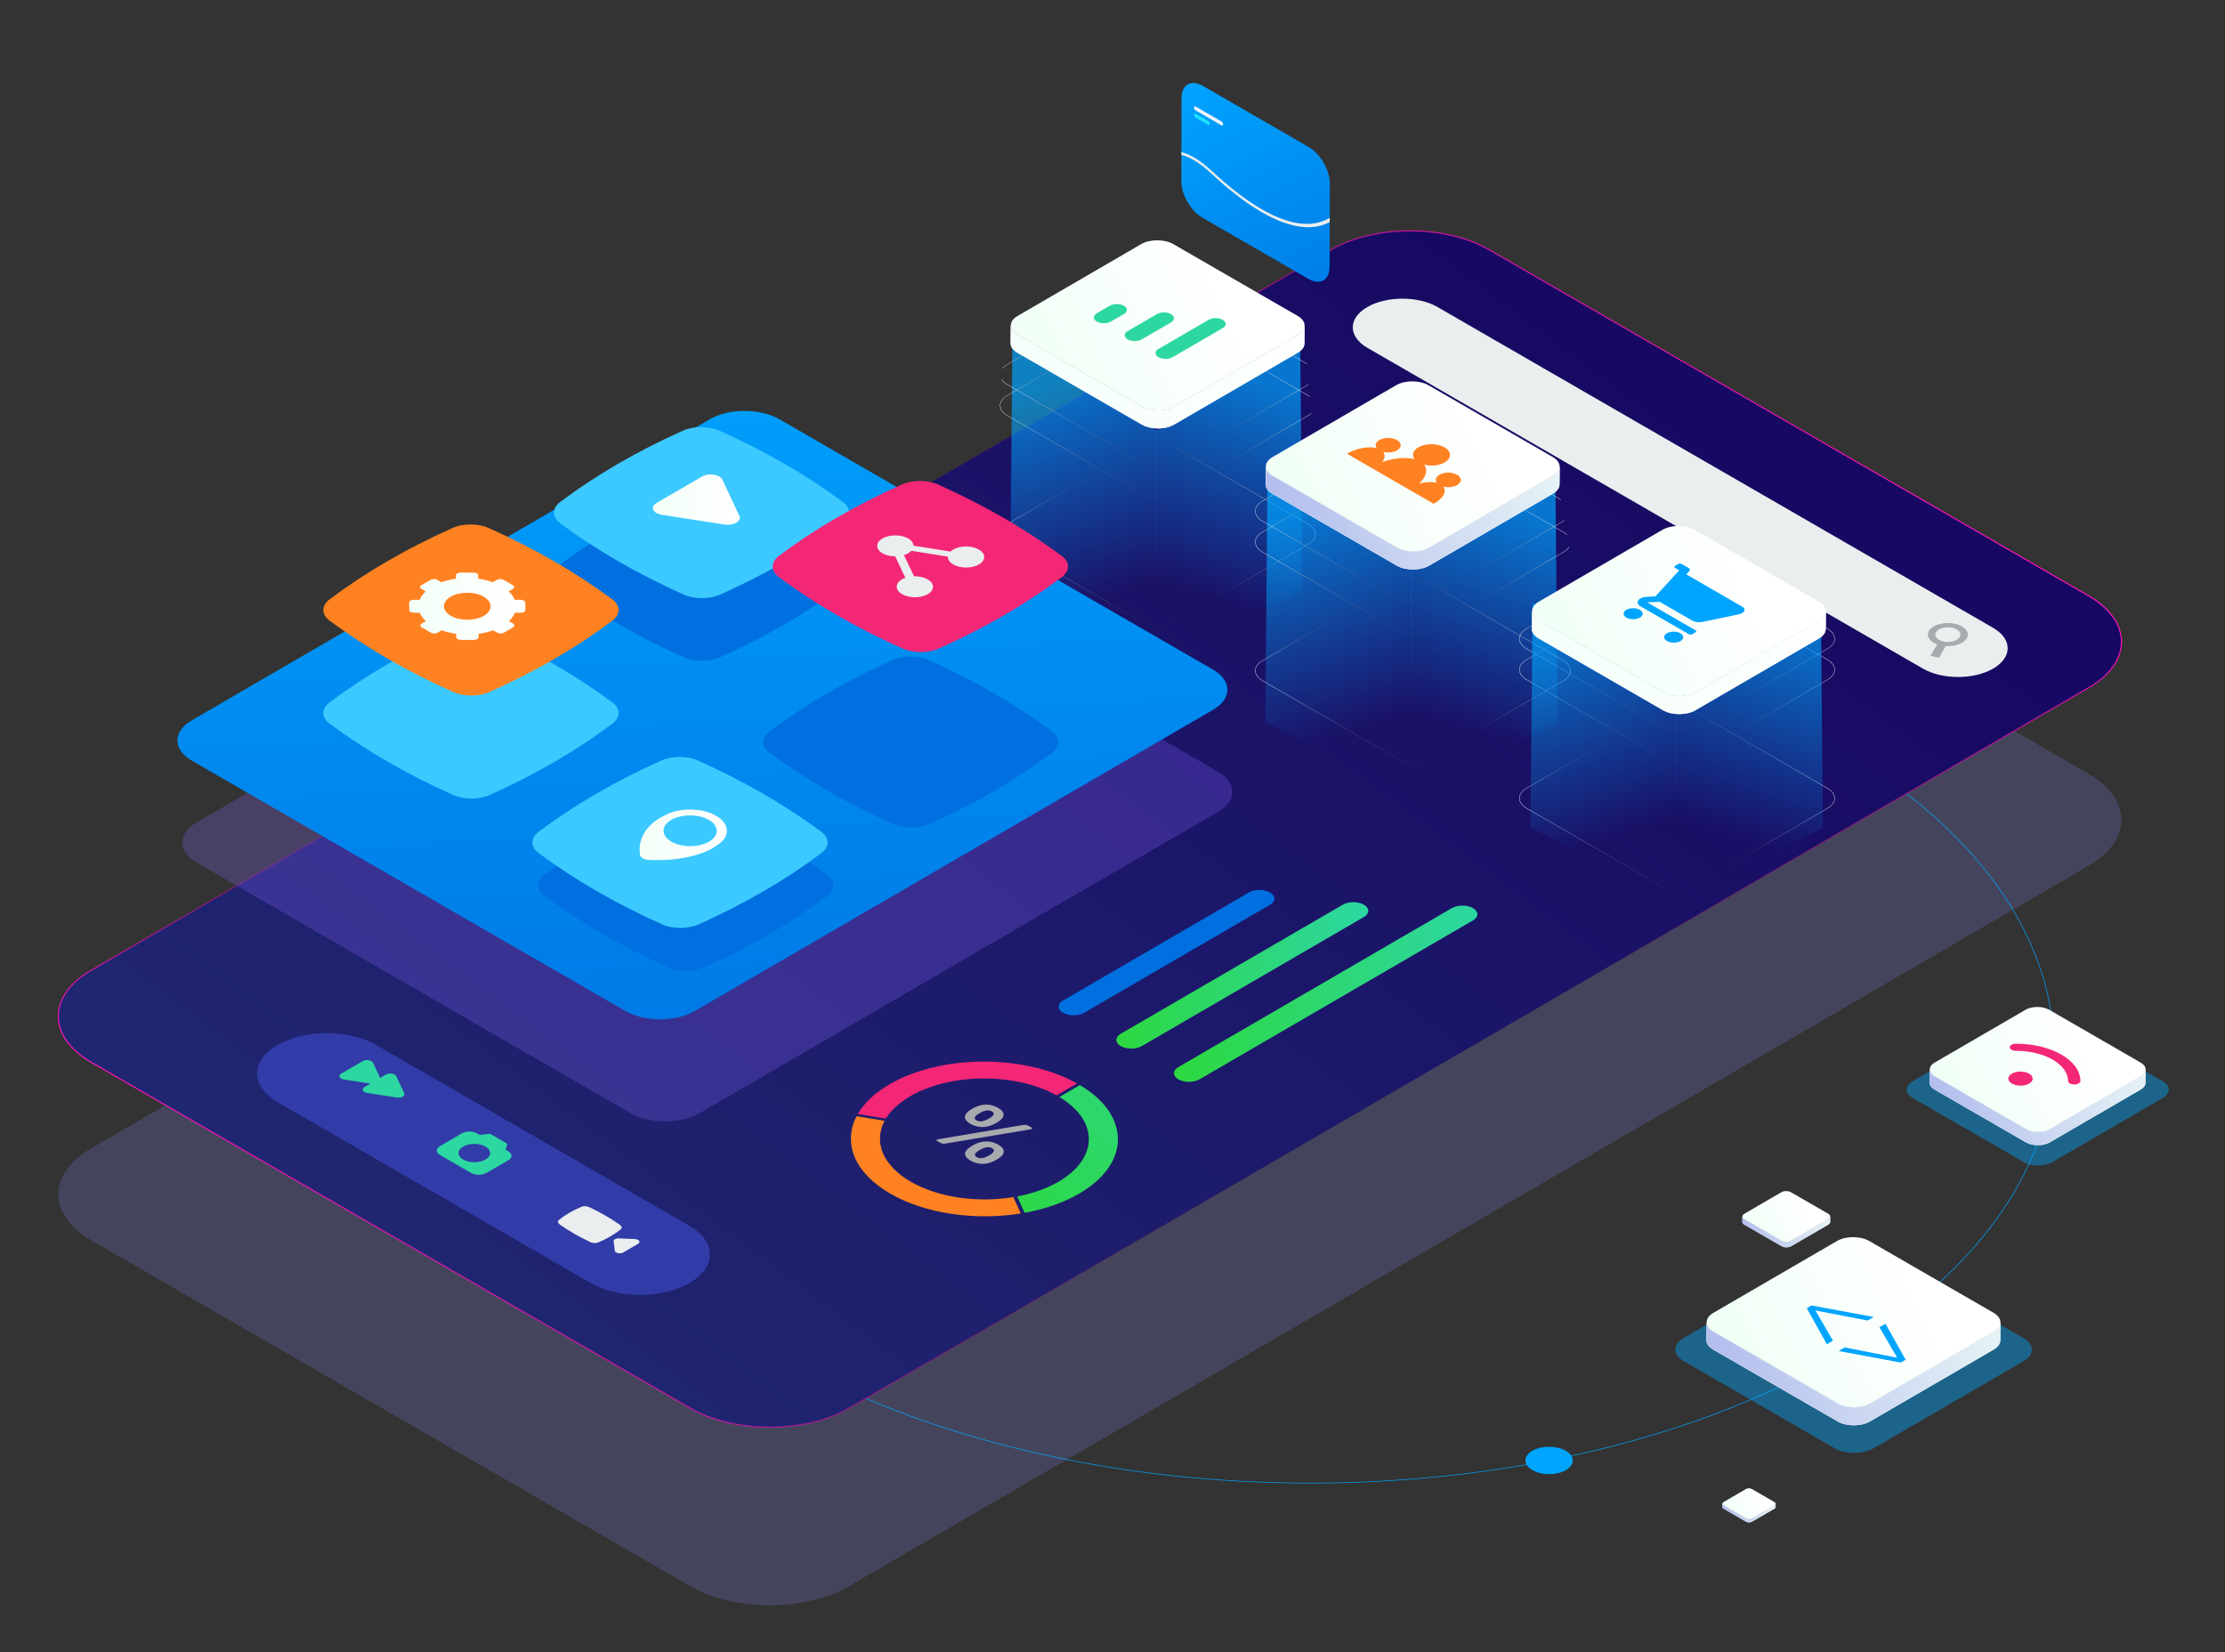 <svg xmlns="http://www.w3.org/2000/svg" viewBox="0 0 994 738" width="994" height="738" preserveAspectRatio="xMidYMid meet" style="width: 100%; height: 100%; transform: translate3d(0px, 0px, 0px);"><rect x="0" y="0" width="994" height="738" fill="#333333" stroke="none"/><defs><clipPath id="__lottie_element_2"><rect width="994" height="738" x="0" y="0"></rect></clipPath><linearGradient id="__lottie_element_7" spreadMethod="pad" gradientUnits="userSpaceOnUse" x1="-250" y1="335" x2="220.185" y2="-291.914"><stop offset="0%" stop-color="rgb(33,41,114)"></stop><stop offset="50%" stop-color="rgb(28,23,106)"></stop><stop offset="100%" stop-color="rgb(22,6,97)"></stop></linearGradient><linearGradient id="__lottie_element_8" spreadMethod="pad" gradientUnits="userSpaceOnUse" x1="-219" y1="293" x2="202.919" y2="-269.559"><stop offset="0%" stop-color="rgb(255,19,189)" stop-opacity="0.986"></stop><stop offset="20%" stop-color="rgb(136,22,112)" stop-opacity="0.493"></stop><stop offset="52%" stop-color="rgb(18,26,36)" stop-opacity="0"></stop><stop offset="72%" stop-color="rgb(136,22,112)" stop-opacity="0.5"></stop><stop offset="100%" stop-color="rgb(255,19,189)" stop-opacity="1"></stop></linearGradient><clipPath id="__lottie_element_9"><path d="M0,0 L1080,0 L1080,1080 L0,1080z"></path></clipPath><mask id="__lottie_element_27" mask-type="alpha"><g transform="matrix(1,0,0,1,540,540)" opacity="1" style="display: none;"><g opacity="1" transform="matrix(1,0,0,1,0,0)"><path stroke-linecap="butt" stroke-linejoin="miter" fill-opacity="0" stroke-miterlimit="4" stroke="rgb(153,65,194)" stroke-opacity="1" stroke-width="15" d="M0 0"></path></g></g></mask><linearGradient id="__lottie_element_33" spreadMethod="pad" gradientUnits="userSpaceOnUse" x1="-50" y1="188" x2="56.709" y2="77.956"><stop offset="0%" stop-color="rgb(45,216,64)"></stop><stop offset="50%" stop-color="rgb(45,215,113)"></stop><stop offset="100%" stop-color="rgb(45,215,162)"></stop></linearGradient><mask id="__lottie_element_34" mask-type="alpha"><g transform="matrix(1,0,0,1,540,540)" opacity="1" style="display: block;"><g opacity="1" transform="matrix(1,0,0,1,0,0)"><path stroke-linecap="butt" stroke-linejoin="miter" fill-opacity="0" stroke-miterlimit="4" stroke="rgb(153,65,194)" stroke-opacity="1" stroke-width="15" d=" M-37.96,179.401 C-23.571,177.507 -16.156,171.846 -10,166.5 C-0.807,158.516 -0.75,157.25 -1.5,147.75 C-3.131,127.096 -53.5,119.75 -53.5,119.75 C-53.5,119.75 -53.5,119.75 -53.5,119.75 C-53.5,119.75 -85.089,126.957 -94,130.25 C-105.5,134.5 -108.25,143.5 -106.75,156.25 C-105.288,168.674 -86.65,175.889 -68.5,178.5 C-55.652,180.348 -45.777,180.43 -37.96,179.401"></path></g></g></mask><linearGradient id="__lottie_element_40" spreadMethod="pad" gradientUnits="userSpaceOnUse" x1="-50" y1="188" x2="56.709" y2="77.956"><stop offset="0%" stop-color="rgb(45,216,64)"></stop><stop offset="50%" stop-color="rgb(45,215,113)"></stop><stop offset="100%" stop-color="rgb(45,215,162)"></stop></linearGradient><linearGradient id="__lottie_element_44" spreadMethod="pad" gradientUnits="userSpaceOnUse" x1="30" y1="85" x2="165.551" y2="85"><stop offset="0%" stop-color="rgb(45,216,64)"></stop><stop offset="50%" stop-color="rgb(45,215,113)"></stop><stop offset="100%" stop-color="rgb(45,215,162)"></stop></linearGradient><linearGradient id="__lottie_element_48" spreadMethod="pad" gradientUnits="userSpaceOnUse" x1="4" y1="77" x2="116.567" y2="77"><stop offset="0%" stop-color="rgb(45,216,64)"></stop><stop offset="50%" stop-color="rgb(45,215,113)"></stop><stop offset="100%" stop-color="rgb(45,215,162)"></stop></linearGradient><linearGradient id="__lottie_element_55" spreadMethod="pad" gradientUnits="userSpaceOnUse" x1="-209" y1="14" x2="-170.017" y2="14"><stop offset="0%" stop-color="rgb(242,255,247)"></stop><stop offset="50%" stop-color="rgb(249,255,251)"></stop><stop offset="100%" stop-color="rgb(255,255,255)"></stop></linearGradient><linearGradient id="__lottie_element_62" spreadMethod="pad" gradientUnits="userSpaceOnUse" x1="-312" y1="-63" x2="-260.131" y2="-63"><stop offset="0%" stop-color="rgb(242,255,247)"></stop><stop offset="50%" stop-color="rgb(249,255,251)"></stop><stop offset="100%" stop-color="rgb(255,255,255)"></stop></linearGradient><linearGradient id="__lottie_element_66" spreadMethod="pad" gradientUnits="userSpaceOnUse" x1="-203" y1="-164" x2="-164.12" y2="-164"><stop offset="0%" stop-color="rgb(242,255,247)"></stop><stop offset="50%" stop-color="rgb(249,255,251)"></stop><stop offset="100%" stop-color="rgb(255,255,255)"></stop></linearGradient><linearGradient id="__lottie_element_82" spreadMethod="pad" gradientUnits="userSpaceOnUse" x1="-170" y1="172" x2="-190.008" y2="-232.606"><stop offset="0%" stop-color="rgb(0,112,224)"></stop><stop offset="50%" stop-color="rgb(0,138,239)"></stop><stop offset="100%" stop-color="rgb(0,165,255)"></stop></linearGradient><linearGradient id="__lottie_element_89" spreadMethod="pad" gradientUnits="userSpaceOnUse" x1="168" y1="-13" x2="345.078" y2="-76.369"><stop offset="0%" stop-color="rgb(163,174,235)"></stop><stop offset="45%" stop-color="rgb(202,214,241)"></stop><stop offset="100%" stop-color="rgb(242,255,247)"></stop></linearGradient><linearGradient id="__lottie_element_90" spreadMethod="pad" gradientUnits="userSpaceOnUse" x1="168" y1="-13" x2="345.078" y2="-76.369"><stop offset="0%" stop-color="rgb(242,255,247)"></stop><stop offset="50%" stop-color="rgb(249,255,251)"></stop><stop offset="100%" stop-color="rgb(255,255,255)"></stop></linearGradient><linearGradient id="__lottie_element_91" spreadMethod="pad" gradientUnits="userSpaceOnUse" x1="214" y1="-36" x2="290.757" y2="-72.158"><stop offset="0%" stop-color="rgb(242,255,247)"></stop><stop offset="50%" stop-color="rgb(249,255,251)"></stop><stop offset="100%" stop-color="rgb(255,255,255)"></stop></linearGradient><linearGradient id="__lottie_element_95" spreadMethod="pad" gradientUnits="userSpaceOnUse" x1="49" y1="-83" x2="226.077" y2="-146.369"><stop offset="0%" stop-color="rgb(163,174,235)"></stop><stop offset="45%" stop-color="rgb(202,214,241)"></stop><stop offset="100%" stop-color="rgb(242,255,247)"></stop></linearGradient><linearGradient id="__lottie_element_96" spreadMethod="pad" gradientUnits="userSpaceOnUse" x1="49" y1="-83" x2="226.077" y2="-146.369"><stop offset="0%" stop-color="rgb(163,174,235)"></stop><stop offset="45%" stop-color="rgb(202,214,241)"></stop><stop offset="100%" stop-color="rgb(242,255,247)"></stop></linearGradient><linearGradient id="__lottie_element_97" spreadMethod="pad" gradientUnits="userSpaceOnUse" x1="95" y1="-106" x2="171.757" y2="-142.158"><stop offset="0%" stop-color="rgb(242,255,247)"></stop><stop offset="50%" stop-color="rgb(249,255,251)"></stop><stop offset="100%" stop-color="rgb(255,255,255)"></stop></linearGradient><linearGradient id="__lottie_element_101" spreadMethod="pad" gradientUnits="userSpaceOnUse" x1="-65" y1="-168" x2="112.078" y2="-231.369"><stop offset="0%" stop-color="rgb(163,174,235)"></stop><stop offset="45%" stop-color="rgb(202,214,241)"></stop><stop offset="100%" stop-color="rgb(242,255,247)"></stop></linearGradient><linearGradient id="__lottie_element_102" spreadMethod="pad" gradientUnits="userSpaceOnUse" x1="-65" y1="-168" x2="112.078" y2="-231.369"><stop offset="0%" stop-color="rgb(242,255,247)"></stop><stop offset="50%" stop-color="rgb(249,255,251)"></stop><stop offset="100%" stop-color="rgb(255,255,255)"></stop></linearGradient><linearGradient id="__lottie_element_103" spreadMethod="pad" gradientUnits="userSpaceOnUse" x1="-19" y1="-192" x2="57.757" y2="-228.158"><stop offset="0%" stop-color="rgb(242,255,247)"></stop><stop offset="50%" stop-color="rgb(249,255,251)"></stop><stop offset="100%" stop-color="rgb(255,255,255)"></stop></linearGradient><clipPath id="__lottie_element_105"><path d="M0,0 L1080,0 L1080,1080 L0,1080z"></path></clipPath><clipPath id="__lottie_element_106"><path fill="#ffffff" clip-rule="nonzero" d=" M722.205,446.692 C722.205,446.692 705,538.5 706,572 C707,605.5 798.5,597.5 798.5,597.5 C798.5,597.5 876.5,570 876.5,570 C876.5,570 871.051,450.09 871.051,450.09 C871.051,450.09 796.487,488.192 796.487,488.192 C796.487,488.192 722.205,446.692 722.205,446.692" fill-opacity="1"></path></clipPath><linearGradient id="__lottie_element_111" spreadMethod="pad" gradientUnits="userSpaceOnUse" x1="-25" y1="-187.5" x2="5" y2="-93.5"><stop offset="0%" stop-color="rgb(1,163,253)" stop-opacity="0.7"></stop><stop offset="50%" stop-color="rgb(2,163,253)" stop-opacity="0.35"></stop><stop offset="100%" stop-color="rgb(2,163,253)" stop-opacity="0"></stop></linearGradient><linearGradient id="__lottie_element_115" spreadMethod="pad" gradientUnits="userSpaceOnUse" x1="-25" y1="-187.5" x2="5" y2="-93.5"><stop offset="0%" stop-color="rgb(1,163,253)" stop-opacity="0.7"></stop><stop offset="50%" stop-color="rgb(2,163,253)" stop-opacity="0.35"></stop><stop offset="100%" stop-color="rgb(2,163,253)" stop-opacity="0"></stop></linearGradient><linearGradient id="__lottie_element_119" spreadMethod="pad" gradientUnits="userSpaceOnUse" x1="-35" y1="-164" x2="81.024" y2="-218.656"><stop offset="0%" stop-color="rgb(239,244,255)" stop-opacity="0.986"></stop><stop offset="20%" stop-color="rgb(129,135,146)" stop-opacity="0.493"></stop><stop offset="52%" stop-color="rgb(18,26,36)" stop-opacity="0"></stop><stop offset="72%" stop-color="rgb(129,135,146)" stop-opacity="0.5"></stop><stop offset="100%" stop-color="rgb(239,244,255)" stop-opacity="1"></stop></linearGradient><linearGradient id="__lottie_element_120" spreadMethod="pad" gradientUnits="userSpaceOnUse" x1="-35" y1="-150" x2="81.024" y2="-204.656"><stop offset="0%" stop-color="rgb(239,244,255)" stop-opacity="0.986"></stop><stop offset="20%" stop-color="rgb(129,135,146)" stop-opacity="0.493"></stop><stop offset="52%" stop-color="rgb(18,26,36)" stop-opacity="0"></stop><stop offset="72%" stop-color="rgb(129,135,146)" stop-opacity="0.5"></stop><stop offset="100%" stop-color="rgb(239,244,255)" stop-opacity="1"></stop></linearGradient><linearGradient id="__lottie_element_121" spreadMethod="pad" gradientUnits="userSpaceOnUse" x1="-35" y1="-93" x2="81.024" y2="-147.656"><stop offset="0%" stop-color="rgb(239,244,255)" stop-opacity="0.986"></stop><stop offset="20%" stop-color="rgb(129,135,146)" stop-opacity="0.493"></stop><stop offset="52%" stop-color="rgb(18,26,36)" stop-opacity="0"></stop><stop offset="72%" stop-color="rgb(129,135,146)" stop-opacity="0.5"></stop><stop offset="100%" stop-color="rgb(239,244,255)" stop-opacity="1"></stop></linearGradient><clipPath id="__lottie_element_123"><path d="M0,0 L1080,0 L1080,1080 L0,1080z"></path></clipPath><clipPath id="__lottie_element_124"><path fill="#ffffff" clip-rule="nonzero" d=" M609.056,392.181 C609.056,392.181 585,521 586.5,523.5 C588,526 674,550.5 674,550.5 C674,550.5 762,514 762,514 C762,514 741.225,392.625 741.225,392.625 C741.225,392.625 675.098,426.308 675.098,426.308 C675.098,426.308 609.056,392.181 609.056,392.181" fill-opacity="1"></path></clipPath><linearGradient id="__lottie_element_129" spreadMethod="pad" gradientUnits="userSpaceOnUse" x1="-35" y1="-164" x2="81.024" y2="-218.656"><stop offset="0%" stop-color="rgb(239,244,255)" stop-opacity="0.986"></stop><stop offset="20%" stop-color="rgb(129,135,146)" stop-opacity="0.493"></stop><stop offset="52%" stop-color="rgb(18,26,36)" stop-opacity="0"></stop><stop offset="72%" stop-color="rgb(129,135,146)" stop-opacity="0.5"></stop><stop offset="100%" stop-color="rgb(239,244,255)" stop-opacity="1"></stop></linearGradient><linearGradient id="__lottie_element_130" spreadMethod="pad" gradientUnits="userSpaceOnUse" x1="-35" y1="-150" x2="81.024" y2="-204.656"><stop offset="0%" stop-color="rgb(239,244,255)" stop-opacity="0.986"></stop><stop offset="20%" stop-color="rgb(129,135,146)" stop-opacity="0.493"></stop><stop offset="52%" stop-color="rgb(18,26,36)" stop-opacity="0"></stop><stop offset="72%" stop-color="rgb(129,135,146)" stop-opacity="0.5"></stop><stop offset="100%" stop-color="rgb(239,244,255)" stop-opacity="1"></stop></linearGradient><linearGradient id="__lottie_element_131" spreadMethod="pad" gradientUnits="userSpaceOnUse" x1="-35" y1="-93" x2="81.024" y2="-147.656"><stop offset="0%" stop-color="rgb(239,244,255)" stop-opacity="0.986"></stop><stop offset="20%" stop-color="rgb(129,135,146)" stop-opacity="0.493"></stop><stop offset="52%" stop-color="rgb(18,26,36)" stop-opacity="0"></stop><stop offset="72%" stop-color="rgb(129,135,146)" stop-opacity="0.5"></stop><stop offset="100%" stop-color="rgb(239,244,255)" stop-opacity="1"></stop></linearGradient><linearGradient id="__lottie_element_135" spreadMethod="pad" gradientUnits="userSpaceOnUse" x1="-25" y1="-187.5" x2="5" y2="-93.5"><stop offset="0%" stop-color="rgb(1,163,253)" stop-opacity="0.7"></stop><stop offset="50%" stop-color="rgb(2,163,253)" stop-opacity="0.35"></stop><stop offset="100%" stop-color="rgb(2,163,253)" stop-opacity="0"></stop></linearGradient><linearGradient id="__lottie_element_139" spreadMethod="pad" gradientUnits="userSpaceOnUse" x1="-25" y1="-187.5" x2="5" y2="-93.5"><stop offset="0%" stop-color="rgb(1,163,253)" stop-opacity="0.7"></stop><stop offset="50%" stop-color="rgb(2,163,253)" stop-opacity="0.35"></stop><stop offset="100%" stop-color="rgb(2,163,253)" stop-opacity="0"></stop></linearGradient><clipPath id="__lottie_element_141"><path d="M0,0 L1080,0 L1080,1080 L0,1080z"></path></clipPath><clipPath id="__lottie_element_142"><path fill="#ffffff" clip-rule="nonzero" d=" M495,334 C495,334 482.5,470.5 482.5,470.5 C482.5,470.5 563,502.5 563,502.5 C563,502.5 640,457.5 640,457.5 C640,457.5 629,335 629,335 C629,335 562.5,368.5 562.5,368.5 C562.5,368.5 495,334 495,334" fill-opacity="1"></path></clipPath><linearGradient id="__lottie_element_147" spreadMethod="pad" gradientUnits="userSpaceOnUse" x1="-35" y1="-164" x2="81.024" y2="-218.656"><stop offset="0%" stop-color="rgb(239,244,255)" stop-opacity="0.986"></stop><stop offset="20%" stop-color="rgb(129,135,146)" stop-opacity="0.493"></stop><stop offset="52%" stop-color="rgb(18,26,36)" stop-opacity="0"></stop><stop offset="72%" stop-color="rgb(129,135,146)" stop-opacity="0.5"></stop><stop offset="100%" stop-color="rgb(239,244,255)" stop-opacity="1"></stop></linearGradient><linearGradient id="__lottie_element_148" spreadMethod="pad" gradientUnits="userSpaceOnUse" x1="-35" y1="-150" x2="81.024" y2="-204.656"><stop offset="0%" stop-color="rgb(239,244,255)" stop-opacity="0.986"></stop><stop offset="20%" stop-color="rgb(129,135,146)" stop-opacity="0.493"></stop><stop offset="52%" stop-color="rgb(18,26,36)" stop-opacity="0"></stop><stop offset="72%" stop-color="rgb(129,135,146)" stop-opacity="0.5"></stop><stop offset="100%" stop-color="rgb(239,244,255)" stop-opacity="1"></stop></linearGradient><linearGradient id="__lottie_element_149" spreadMethod="pad" gradientUnits="userSpaceOnUse" x1="-35" y1="-93" x2="81.024" y2="-147.656"><stop offset="0%" stop-color="rgb(239,244,255)" stop-opacity="0.986"></stop><stop offset="20%" stop-color="rgb(129,135,146)" stop-opacity="0.493"></stop><stop offset="52%" stop-color="rgb(18,26,36)" stop-opacity="0"></stop><stop offset="72%" stop-color="rgb(129,135,146)" stop-opacity="0.5"></stop><stop offset="100%" stop-color="rgb(239,244,255)" stop-opacity="1"></stop></linearGradient><linearGradient id="__lottie_element_153" spreadMethod="pad" gradientUnits="userSpaceOnUse" x1="-25" y1="-187.5" x2="5" y2="-93.5"><stop offset="0%" stop-color="rgb(1,163,253)" stop-opacity="0.7"></stop><stop offset="50%" stop-color="rgb(2,163,253)" stop-opacity="0.35"></stop><stop offset="100%" stop-color="rgb(2,163,253)" stop-opacity="0"></stop></linearGradient><linearGradient id="__lottie_element_157" spreadMethod="pad" gradientUnits="userSpaceOnUse" x1="-25" y1="-187.5" x2="5" y2="-93.5"><stop offset="0%" stop-color="rgb(1,163,253)" stop-opacity="0.7"></stop><stop offset="50%" stop-color="rgb(2,163,253)" stop-opacity="0.35"></stop><stop offset="100%" stop-color="rgb(2,163,253)" stop-opacity="0"></stop></linearGradient><mask id="__lottie_element_158" mask-type="alpha"><g transform="matrix(1,0,0,1,540,540)" opacity="1" style="display: none;"><g opacity="1" transform="matrix(1,0,0,1,0,0)"><g opacity="1" transform="matrix(1,0,0,1,0,0)"><g opacity="1" transform="matrix(1,0,0,1,0,0)"><path fill="url(#__lottie_element_161)" fill-opacity="1" d=" M90.667,-292.386 C95.895,-289.368 100.104,-282.054 100.087,-276.047 C100.087,-276.047 99.982,-238.916 99.982,-238.916 C99.965,-232.909 95.728,-230.472 90.5,-233.49 C90.5,-233.49 43.186,-260.806 43.186,-260.806 C37.958,-263.824 33.729,-271.15 33.746,-277.157 C33.746,-277.157 33.852,-314.287 33.852,-314.287 C33.869,-320.294 38.125,-322.721 43.353,-319.702 C43.353,-319.702 90.667,-292.386 90.667,-292.386z"></path></g></g></g><g opacity="1" transform="matrix(1,0,0,1,0,0)"><g opacity="1" transform="matrix(1,0,0,1,0,0)"><g opacity="1" transform="matrix(1,0,0,1,0,0)"><path fill="rgb(28,229,255)" fill-opacity="1" d=" M45.693,-304.051 C46.095,-303.819 46.436,-303.229 46.435,-302.744 C46.433,-302.282 46.091,-302.086 45.689,-302.318 C45.689,-302.318 40.139,-305.522 40.139,-305.522 C39.717,-305.766 39.396,-306.345 39.397,-306.807 C39.398,-307.292 39.721,-307.499 40.143,-307.255 C40.143,-307.255 45.693,-304.051 45.693,-304.051z"></path></g></g><g opacity="1" transform="matrix(1,0,0,1,0,0)"><g opacity="1" transform="matrix(1,0,0,1,0,0)"><path fill="rgb(239,244,255)" fill-opacity="1" d=" M51.654,-303.826 C52.076,-303.582 52.417,-302.992 52.416,-302.507 C52.415,-302.045 52.071,-301.85 51.649,-302.094 C51.649,-302.094 40.148,-308.734 40.148,-308.734 C39.726,-308.978 39.405,-309.556 39.406,-310.018 C39.407,-310.503 39.731,-310.711 40.153,-310.467 C40.153,-310.467 51.654,-303.826 51.654,-303.826z"></path></g></g></g></g></mask><linearGradient id="__lottie_element_161" spreadMethod="pad" gradientUnits="userSpaceOnUse" x1="112" y1="-190" x2="39.749" y2="-327.832"><stop offset="0%" stop-color="rgb(0,112,224)"></stop><stop offset="50%" stop-color="rgb(0,138,239)"></stop><stop offset="100%" stop-color="rgb(0,165,255)"></stop></linearGradient><mask id="__lottie_element_165" mask-type="alpha"><g transform="matrix(1,0,0,1,540,540)" opacity="1" style="display: none;"><g opacity="1" transform="matrix(1,0,0,1,0,0)"><g opacity="1" transform="matrix(1,0,0,1,0,0)"><g opacity="1" transform="matrix(1,0,0,1,0,0)"><path fill="url(#__lottie_element_168)" fill-opacity="1" d=" M90.667,-292.386 C95.895,-289.368 100.104,-282.054 100.087,-276.047 C100.087,-276.047 99.982,-238.916 99.982,-238.916 C99.965,-232.909 95.728,-230.472 90.5,-233.49 C90.5,-233.49 43.186,-260.806 43.186,-260.806 C37.958,-263.824 33.729,-271.15 33.746,-277.157 C33.746,-277.157 33.852,-314.287 33.852,-314.287 C33.869,-320.294 38.125,-322.721 43.353,-319.702 C43.353,-319.702 90.667,-292.386 90.667,-292.386z"></path></g></g></g><g opacity="1" transform="matrix(1,0,0,1,0,0)"><g opacity="1" transform="matrix(1,0,0,1,0,0)"><g opacity="1" transform="matrix(1,0,0,1,0,0)"><path fill="rgb(28,229,255)" fill-opacity="1" d=" M45.693,-304.051 C46.095,-303.819 46.436,-303.229 46.435,-302.744 C46.433,-302.282 46.091,-302.086 45.689,-302.318 C45.689,-302.318 40.139,-305.522 40.139,-305.522 C39.717,-305.766 39.396,-306.345 39.397,-306.807 C39.398,-307.292 39.721,-307.499 40.143,-307.255 C40.143,-307.255 45.693,-304.051 45.693,-304.051z"></path></g></g><g opacity="1" transform="matrix(1,0,0,1,0,0)"><g opacity="1" transform="matrix(1,0,0,1,0,0)"><path fill="rgb(239,244,255)" fill-opacity="1" d=" M51.654,-303.826 C52.076,-303.582 52.417,-302.992 52.416,-302.507 C52.415,-302.045 52.071,-301.85 51.649,-302.094 C51.649,-302.094 40.148,-308.734 40.148,-308.734 C39.726,-308.978 39.405,-309.556 39.406,-310.018 C39.407,-310.503 39.731,-310.711 40.153,-310.467 C40.153,-310.467 51.654,-303.826 51.654,-303.826z"></path></g></g></g></g></mask><linearGradient id="__lottie_element_168" spreadMethod="pad" gradientUnits="userSpaceOnUse" x1="112" y1="-190" x2="39.749" y2="-327.832"><stop offset="0%" stop-color="rgb(0,112,224)"></stop><stop offset="50%" stop-color="rgb(0,138,239)"></stop><stop offset="100%" stop-color="rgb(0,165,255)"></stop></linearGradient><mask id="__lottie_element_172" mask-type="alpha"><g transform="matrix(1,0,0,1,540,540)" opacity="1" style="display: none;"><g opacity="1" transform="matrix(1,0,0,1,0,0)"><g opacity="1" transform="matrix(1,0,0,1,0,0)"><g opacity="1" transform="matrix(1,0,0,1,0,0)"><path fill="url(#__lottie_element_175)" fill-opacity="1" d=" M90.667,-292.386 C95.895,-289.368 100.104,-282.054 100.087,-276.047 C100.087,-276.047 99.982,-238.916 99.982,-238.916 C99.965,-232.909 95.728,-230.472 90.5,-233.49 C90.5,-233.49 43.186,-260.806 43.186,-260.806 C37.958,-263.824 33.729,-271.15 33.746,-277.157 C33.746,-277.157 33.852,-314.287 33.852,-314.287 C33.869,-320.294 38.125,-322.721 43.353,-319.702 C43.353,-319.702 90.667,-292.386 90.667,-292.386z"></path></g></g></g><g opacity="1" transform="matrix(1,0,0,1,0,0)"><g opacity="1" transform="matrix(1,0,0,1,0,0)"><g opacity="1" transform="matrix(1,0,0,1,0,0)"><path fill="rgb(28,229,255)" fill-opacity="1" d=" M45.693,-304.051 C46.095,-303.819 46.436,-303.229 46.435,-302.744 C46.433,-302.282 46.091,-302.086 45.689,-302.318 C45.689,-302.318 40.139,-305.522 40.139,-305.522 C39.717,-305.766 39.396,-306.345 39.397,-306.807 C39.398,-307.292 39.721,-307.499 40.143,-307.255 C40.143,-307.255 45.693,-304.051 45.693,-304.051z"></path></g></g><g opacity="1" transform="matrix(1,0,0,1,0,0)"><g opacity="1" transform="matrix(1,0,0,1,0,0)"><path fill="rgb(239,244,255)" fill-opacity="1" d=" M51.654,-303.826 C52.076,-303.582 52.417,-302.992 52.416,-302.507 C52.415,-302.045 52.071,-301.85 51.649,-302.094 C51.649,-302.094 40.148,-308.734 40.148,-308.734 C39.726,-308.978 39.405,-309.556 39.406,-310.018 C39.407,-310.503 39.731,-310.711 40.153,-310.467 C40.153,-310.467 51.654,-303.826 51.654,-303.826z"></path></g></g></g></g></mask><linearGradient id="__lottie_element_175" spreadMethod="pad" gradientUnits="userSpaceOnUse" x1="112" y1="-190" x2="39.749" y2="-327.832"><stop offset="0%" stop-color="rgb(0,112,224)"></stop><stop offset="50%" stop-color="rgb(0,138,239)"></stop><stop offset="100%" stop-color="rgb(0,165,255)"></stop></linearGradient><linearGradient id="__lottie_element_185" spreadMethod="pad" gradientUnits="userSpaceOnUse" x1="112" y1="-190" x2="39.749" y2="-327.832"><stop offset="0%" stop-color="rgb(0,112,224)"></stop><stop offset="50%" stop-color="rgb(0,138,239)"></stop><stop offset="100%" stop-color="rgb(0,165,255)"></stop></linearGradient><linearGradient id="__lottie_element_195" spreadMethod="pad" gradientUnits="userSpaceOnUse" x1="246" y1="271" x2="423.077" y2="207.631"><stop offset="0%" stop-color="rgb(163,174,235)"></stop><stop offset="45%" stop-color="rgb(202,214,241)"></stop><stop offset="100%" stop-color="rgb(242,255,247)"></stop></linearGradient><linearGradient id="__lottie_element_196" spreadMethod="pad" gradientUnits="userSpaceOnUse" x1="246" y1="271" x2="423.077" y2="207.631"><stop offset="0%" stop-color="rgb(163,174,235)"></stop><stop offset="45%" stop-color="rgb(202,214,241)"></stop><stop offset="100%" stop-color="rgb(242,255,247)"></stop></linearGradient><linearGradient id="__lottie_element_197" spreadMethod="pad" gradientUnits="userSpaceOnUse" x1="292" y1="248" x2="368.757" y2="211.842"><stop offset="0%" stop-color="rgb(242,255,247)"></stop><stop offset="50%" stop-color="rgb(249,255,251)"></stop><stop offset="100%" stop-color="rgb(255,255,255)"></stop></linearGradient><linearGradient id="__lottie_element_210" spreadMethod="pad" gradientUnits="userSpaceOnUse" x1="277" y1="194" x2="329.919" y2="175.062"><stop offset="0%" stop-color="rgb(163,174,235)"></stop><stop offset="45%" stop-color="rgb(202,214,241)"></stop><stop offset="100%" stop-color="rgb(242,255,247)"></stop></linearGradient><linearGradient id="__lottie_element_211" spreadMethod="pad" gradientUnits="userSpaceOnUse" x1="277" y1="194" x2="329.919" y2="175.062"><stop offset="0%" stop-color="rgb(163,174,235)"></stop><stop offset="45%" stop-color="rgb(202,214,241)"></stop><stop offset="100%" stop-color="rgb(242,255,247)"></stop></linearGradient><linearGradient id="__lottie_element_212" spreadMethod="pad" gradientUnits="userSpaceOnUse" x1="291" y1="187" x2="313.939" y2="176.194"><stop offset="0%" stop-color="rgb(242,255,247)"></stop><stop offset="50%" stop-color="rgb(249,255,251)"></stop><stop offset="100%" stop-color="rgb(255,255,255)"></stop></linearGradient><linearGradient id="__lottie_element_213" spreadMethod="pad" gradientUnits="userSpaceOnUse" x1="271" y1="317" x2="303.109" y2="305.51"><stop offset="0%" stop-color="rgb(163,174,235)"></stop><stop offset="45%" stop-color="rgb(202,214,241)"></stop><stop offset="100%" stop-color="rgb(242,255,247)"></stop></linearGradient><linearGradient id="__lottie_element_214" spreadMethod="pad" gradientUnits="userSpaceOnUse" x1="271" y1="317" x2="303.109" y2="305.51"><stop offset="0%" stop-color="rgb(163,174,235)"></stop><stop offset="45%" stop-color="rgb(202,214,241)"></stop><stop offset="100%" stop-color="rgb(242,255,247)"></stop></linearGradient><linearGradient id="__lottie_element_215" spreadMethod="pad" gradientUnits="userSpaceOnUse" x1="279" y1="313" x2="292.918" y2="306.444"><stop offset="0%" stop-color="rgb(242,255,247)"></stop><stop offset="50%" stop-color="rgb(249,255,251)"></stop><stop offset="100%" stop-color="rgb(255,255,255)"></stop></linearGradient><linearGradient id="__lottie_element_219" spreadMethod="pad" gradientUnits="userSpaceOnUse" x1="352" y1="147" x2="482.131" y2="100.431"><stop offset="0%" stop-color="rgb(163,174,235)"></stop><stop offset="45%" stop-color="rgb(202,214,241)"></stop><stop offset="100%" stop-color="rgb(242,255,247)"></stop></linearGradient><linearGradient id="__lottie_element_220" spreadMethod="pad" gradientUnits="userSpaceOnUse" x1="352" y1="147" x2="482.131" y2="100.431"><stop offset="0%" stop-color="rgb(163,174,235)"></stop><stop offset="45%" stop-color="rgb(202,214,241)"></stop><stop offset="100%" stop-color="rgb(242,255,247)"></stop></linearGradient><linearGradient id="__lottie_element_221" spreadMethod="pad" gradientUnits="userSpaceOnUse" x1="385" y1="130" x2="441.408" y2="103.428"><stop offset="0%" stop-color="rgb(242,255,247)"></stop><stop offset="50%" stop-color="rgb(249,255,251)"></stop><stop offset="100%" stop-color="rgb(255,255,255)"></stop></linearGradient></defs><g clip-path="url(#__lottie_element_2)"><g transform="matrix(1,0,0,1,494,362)" opacity="0.23" style="display: block;"><g opacity="1" transform="matrix(1,0,0,1,0,0)"><path fill="rgb(129,130,238)" fill-opacity="1" d=" M439.008,-16.35 C458.582,-5.049 458.658,13.333 439.211,24.634 C439.211,24.634 -114.81,346.596 -114.81,346.596 C-134.256,357.897 -165.964,357.898 -185.538,346.596 C-185.538,346.596 -453.218,192.05 -453.218,192.05 C-472.764,180.765 -472.895,162.384 -453.449,151.082 C-453.449,151.082 100.572,-170.879 100.572,-170.879 C120.018,-182.18 151.781,-182.181 171.327,-170.895 C171.327,-170.895 439.008,-16.35 439.008,-16.35z"></path></g></g><g transform="matrix(1,0,0,1,494,362)" opacity="0.43" style="display: block;"><g opacity="1" transform="matrix(1,0,0,1,0,0)"><path fill="rgb(0,165,255)" fill-opacity="1" d=" M410.066,235.78 C414.924,238.585 414.949,243.135 410.123,245.94 C410.123,245.94 343.083,284.9 343.083,284.9 C338.257,287.705 330.402,287.705 325.543,284.9 C325.543,284.9 258.071,245.945 258.071,245.945 C253.206,243.137 253.18,238.586 258.007,235.781 C258.007,235.781 325.047,196.821 325.047,196.821 C329.874,194.016 337.729,194.016 342.594,196.825 C342.594,196.825 410.066,235.78 410.066,235.78z"></path></g></g><g transform="matrix(1,0,0,1,494,362)" opacity="0.43" style="display: block;"><g opacity="1" transform="matrix(1,0,0,1,0,0)"><path fill="rgb(0,165,255)" fill-opacity="1" d=" M472.172,120.984 C475.742,123.045 475.761,126.389 472.214,128.45 C472.214,128.45 422.948,157.081 422.948,157.081 C419.401,159.142 413.627,159.142 410.057,157.081 C410.057,157.081 360.473,128.453 360.473,128.453 C356.898,126.389 356.88,123.046 360.427,120.985 C360.427,120.985 409.693,92.354 409.693,92.354 C413.24,90.293 419.013,90.293 422.588,92.357 C422.588,92.357 472.172,120.984 472.172,120.984z"></path></g></g><g transform="matrix(1,0,0,1,494,362)" opacity="1" style="display: block;"><g opacity="1" transform="matrix(1,0,0,1,0,0)"><path stroke-linecap="butt" stroke-linejoin="miter" fill-opacity="0" stroke-miterlimit="10" stroke="rgb(0,165,255)" stroke-opacity="1" stroke-width="0.281" d=" M325.277,-29.227 C455.931,46.206 456.641,168.494 326.836,243.928 C197.031,319.362 -14.109,319.363 -144.763,243.93 C-275.394,168.51 -276.083,46.209 -146.278,-29.225 C-16.473,-104.659 194.646,-104.647 325.277,-29.227z"></path></g></g><g transform="matrix(1,0,0,1,685.71,357.457)" opacity="1" style="display: block;"><g opacity="1" transform="matrix(1,0,0,1,0,0)"><path fill="rgb(0,165,255)" fill-opacity="1" d=" M13.784,290.601 C17.923,292.99 17.945,296.861 13.833,299.25 C9.721,301.639 3.04,301.639 -1.099,299.25 C-5.238,296.861 -5.26,292.99 -1.148,290.601 C2.964,288.212 9.645,288.212 13.784,290.601z"></path></g></g><g transform="matrix(1,0,0,1,342.268,37.338)" opacity="1" style="display: block;"><g opacity="1" transform="matrix(1,0,0,1,0,0)"><path fill="rgb(0,165,255)" fill-opacity="1" d=" M13.784,290.601 C17.923,292.99 17.945,296.861 13.833,299.25 C9.721,301.639 3.04,301.639 -1.099,299.25 C-5.238,296.861 -5.26,292.99 -1.148,290.601 C2.964,288.212 9.645,288.212 13.784,290.601z"></path></g></g><g transform="matrix(1,0,0,1,494,362)" opacity="1" style="display: block;"><g opacity="1" transform="matrix(1,0,0,1,0,0)"><g opacity="1" transform="matrix(1,0,0,1,0,0)"><g opacity="1" transform="matrix(1,0,0,1,0,0)"><g opacity="1" transform="matrix(1,0,0,1,0,0)"><path fill="url(#__lottie_element_219)" fill-opacity="1" d=" M462.354,118.806 C462.354,118.806 421.778,142.386 421.778,142.386 C418.857,144.084 414.103,144.084 411.162,142.386 C411.162,142.386 370.325,118.809 370.325,118.809 C368.843,117.953 368.103,116.831 368.106,115.71 C368.106,115.71 368.034,121.586 368.034,121.586 C368.031,122.707 368.771,123.829 370.253,124.685 C370.253,124.685 411.09,148.263 411.09,148.263 C414.03,149.961 418.785,149.961 421.706,148.263 C421.706,148.263 462.281,124.683 462.281,124.683 C463.732,123.84 464.459,122.735 464.462,121.629 C464.462,121.629 464.534,115.753 464.534,115.753 C464.531,116.859 463.805,117.963 462.354,118.806z"></path></g><g opacity="1" transform="matrix(1,0,0,1,0,0)"><path fill="url(#__lottie_element_220)" fill-opacity="1" d=" M462.354,118.806 C462.354,118.806 421.778,142.386 421.778,142.386 C418.857,144.084 414.103,144.084 411.162,142.386 C411.162,142.386 370.325,118.809 370.325,118.809 C368.843,117.953 368.103,116.831 368.106,115.71 C368.106,115.71 368.034,121.586 368.034,121.586 C368.031,122.707 368.771,123.829 370.253,124.685 C370.253,124.685 411.09,148.263 411.09,148.263 C414.03,149.961 418.785,149.961 421.706,148.263 C421.706,148.263 462.281,124.683 462.281,124.683 C463.732,123.84 464.459,122.735 464.462,121.629 C464.462,121.629 464.534,115.753 464.534,115.753 C464.531,116.859 463.805,117.963 462.354,118.806z"></path><path stroke-linecap="butt" stroke-linejoin="miter" fill-opacity="0" stroke-miterlimit="10" stroke="rgb(255,255,255)" stroke-opacity="1" stroke-width="0.088" d=" M462.354,118.806 C462.354,118.806 421.778,142.386 421.778,142.386 C418.857,144.084 414.103,144.084 411.162,142.386 C411.162,142.386 370.325,118.809 370.325,118.809 C368.843,117.953 368.103,116.831 368.106,115.71 C368.106,115.71 368.034,121.586 368.034,121.586 C368.031,122.707 368.771,123.829 370.253,124.685 C370.253,124.685 411.09,148.263 411.09,148.263 C414.03,149.961 418.785,149.961 421.706,148.263 C421.706,148.263 462.281,124.683 462.281,124.683 C463.732,123.84 464.459,122.735 464.462,121.629 C464.462,121.629 464.534,115.753 464.534,115.753 C464.531,116.859 463.805,117.963 462.354,118.806z"></path></g><g opacity="1" transform="matrix(1,0,0,1,0,0)"><path fill="url(#__lottie_element_221)" fill-opacity="1" d=" M462.319,112.657 C465.259,114.355 465.275,117.108 462.354,118.806 C462.354,118.806 421.778,142.386 421.778,142.386 C418.857,144.084 414.103,144.084 411.162,142.386 C411.162,142.386 370.325,118.809 370.325,118.809 C367.381,117.109 367.366,114.356 370.287,112.658 C370.287,112.658 410.862,89.078 410.862,89.078 C413.783,87.38 418.538,87.38 421.482,89.08 C421.482,89.08 462.319,112.657 462.319,112.657z"></path></g></g></g></g></g><g transform="matrix(1,0,0,1,494,362)" opacity="1" style="display: block;"><g opacity="1" transform="matrix(1,0,0,1,0,0)"><g opacity="1" transform="matrix(1,0,0,1,0,0)"><g opacity="1" transform="matrix(1,0,0,1,0,0)"><g opacity="1" transform="matrix(1,0,0,1,0,0)"><g opacity="1" transform="matrix(1,0,0,1,0,0)"><path fill="url(#__lottie_element_210)" fill-opacity="1" d=" M322.739,182.667 C322.739,182.667 306.239,192.256 306.239,192.256 C305.051,192.946 303.118,192.946 301.922,192.256 C301.922,192.256 285.315,182.668 285.315,182.668 C284.712,182.32 284.412,181.864 284.413,181.408 C284.413,181.408 284.383,183.798 284.383,183.798 C284.382,184.254 284.683,184.71 285.286,185.058 C285.286,185.058 301.892,194.646 301.892,194.646 C303.088,195.336 305.021,195.336 306.209,194.646 C306.209,194.646 322.71,185.057 322.71,185.057 C323.3,184.714 323.595,184.265 323.596,183.815 C323.596,183.815 323.626,181.426 323.626,181.426 C323.625,181.876 323.329,182.324 322.739,182.667z"></path></g><g opacity="1" transform="matrix(1,0,0,1,0,0)"><path fill="url(#__lottie_element_211)" fill-opacity="1" d=" M322.739,182.667 C322.739,182.667 306.239,192.256 306.239,192.256 C305.051,192.946 303.118,192.946 301.922,192.256 C301.922,192.256 285.315,182.668 285.315,182.668 C284.712,182.32 284.412,181.864 284.413,181.408 C284.413,181.408 284.383,183.798 284.383,183.798 C284.382,184.254 284.683,184.71 285.286,185.058 C285.286,185.058 301.892,194.646 301.892,194.646 C303.088,195.336 305.021,195.336 306.209,194.646 C306.209,194.646 322.71,185.057 322.71,185.057 C323.3,184.714 323.595,184.265 323.596,183.815 C323.596,183.815 323.626,181.426 323.626,181.426 C323.625,181.876 323.329,182.324 322.739,182.667z"></path><path stroke-linecap="butt" stroke-linejoin="miter" fill-opacity="0" stroke-miterlimit="10" stroke="rgb(255,255,255)" stroke-opacity="1" stroke-width="0.036" d=" M322.739,182.667 C322.739,182.667 306.239,192.256 306.239,192.256 C305.051,192.946 303.118,192.946 301.922,192.256 C301.922,192.256 285.315,182.668 285.315,182.668 C284.712,182.32 284.412,181.864 284.413,181.408 C284.413,181.408 284.383,183.798 284.383,183.798 C284.382,184.254 284.683,184.71 285.286,185.058 C285.286,185.058 301.892,194.646 301.892,194.646 C303.088,195.336 305.021,195.336 306.209,194.646 C306.209,194.646 322.71,185.057 322.71,185.057 C323.3,184.714 323.595,184.265 323.596,183.815 C323.596,183.815 323.626,181.426 323.626,181.426 C323.625,181.876 323.329,182.324 322.739,182.667z"></path></g><g opacity="1" transform="matrix(1,0,0,1,0,0)"><path fill="url(#__lottie_element_212)" fill-opacity="1" d=" M322.725,180.167 C323.921,180.857 323.927,181.977 322.739,182.667 C322.739,182.667 306.239,192.256 306.239,192.256 C305.051,192.946 303.118,192.946 301.922,192.256 C301.922,192.256 285.315,182.668 285.315,182.668 C284.118,181.977 284.111,180.857 285.299,180.167 C285.299,180.167 301.799,170.578 301.799,170.578 C302.987,169.888 304.921,169.888 306.118,170.579 C306.118,170.579 322.725,180.167 322.725,180.167z"></path></g></g></g></g></g><g opacity="1" transform="matrix(1,0,0,1,0,0)"><g opacity="1" transform="matrix(1,0,0,1,0,0)"><g opacity="1" transform="matrix(1,0,0,1,0,0)"><g opacity="1" transform="matrix(1,0,0,1,0,0)"><g opacity="1" transform="matrix(1,0,0,1,0,0)"><path fill="url(#__lottie_element_213)" fill-opacity="1" d=" M298.698,310.474 C298.698,310.474 288.687,316.292 288.687,316.292 C287.966,316.711 286.793,316.711 286.067,316.292 C286.067,316.292 275.991,310.475 275.991,310.475 C275.625,310.264 275.443,309.987 275.444,309.71 C275.444,309.71 275.426,311.16 275.426,311.16 C275.425,311.437 275.607,311.713 275.973,311.924 C275.973,311.924 286.05,317.742 286.05,317.742 C286.775,318.161 287.948,318.161 288.669,317.742 C288.669,317.742 298.681,311.924 298.681,311.924 C299.039,311.716 299.218,311.443 299.219,311.17 C299.219,311.17 299.236,309.721 299.236,309.721 C299.235,309.994 299.056,310.266 298.698,310.474z"></path></g><g opacity="1" transform="matrix(1,0,0,1,0,0)"><path fill="url(#__lottie_element_214)" fill-opacity="1" d=" M298.698,310.474 C298.698,310.474 288.687,316.292 288.687,316.292 C287.966,316.711 286.793,316.711 286.067,316.292 C286.067,316.292 275.991,310.475 275.991,310.475 C275.625,310.264 275.443,309.987 275.444,309.71 C275.444,309.71 275.426,311.16 275.426,311.16 C275.425,311.437 275.607,311.713 275.973,311.924 C275.973,311.924 286.05,317.742 286.05,317.742 C286.775,318.161 287.948,318.161 288.669,317.742 C288.669,317.742 298.681,311.924 298.681,311.924 C299.039,311.716 299.218,311.443 299.219,311.17 C299.219,311.17 299.236,309.721 299.236,309.721 C299.235,309.994 299.056,310.266 298.698,310.474z"></path><path stroke-linecap="butt" stroke-linejoin="miter" fill-opacity="0" stroke-miterlimit="10" stroke="rgb(255,255,255)" stroke-opacity="1" stroke-width="0.022" d=" M298.698,310.474 C298.698,310.474 288.687,316.292 288.687,316.292 C287.966,316.711 286.793,316.711 286.067,316.292 C286.067,316.292 275.991,310.475 275.991,310.475 C275.625,310.264 275.443,309.987 275.444,309.71 C275.444,309.71 275.426,311.16 275.426,311.16 C275.425,311.437 275.607,311.713 275.973,311.924 C275.973,311.924 286.05,317.742 286.05,317.742 C286.775,318.161 287.948,318.161 288.669,317.742 C288.669,317.742 298.681,311.924 298.681,311.924 C299.039,311.716 299.218,311.443 299.219,311.17 C299.219,311.17 299.236,309.721 299.236,309.721 C299.235,309.994 299.056,310.266 298.698,310.474z"></path></g><g opacity="1" transform="matrix(1,0,0,1,0,0)"><path fill="url(#__lottie_element_215)" fill-opacity="1" d=" M298.69,308.957 C299.415,309.376 299.419,310.055 298.698,310.474 C298.698,310.474 288.687,316.292 288.687,316.292 C287.966,316.711 286.793,316.711 286.067,316.292 C286.067,316.292 275.991,310.475 275.991,310.475 C275.265,310.056 275.261,309.376 275.982,308.957 C275.982,308.957 285.993,303.138 285.993,303.138 C286.714,302.719 287.887,302.72 288.614,303.139 C288.614,303.139 298.69,308.957 298.69,308.957z"></path></g></g></g></g></g></g><g transform="matrix(1,0,0,1,494,362)" opacity="1" style="display: none;"><g opacity="1" transform="matrix(1,0,0,1,0,0)"><path fill="rgb(244,39,118)" fill-opacity="1" d=" M419.125,113.616 C422.333,115.468 424.327,118.024 424.343,120.843 C424.348,121.725 423.115,122.442 421.592,122.442 C420.83,122.442 420.139,122.262 419.638,121.973 C419.137,121.684 418.826,121.284 418.823,120.843 C418.817,118.904 417.446,117.146 415.24,115.872 C413.034,114.598 409.992,113.809 406.64,113.809 C405.883,113.812 405.194,113.634 404.694,113.345 C404.194,113.056 403.883,112.657 403.88,112.216 C403.875,111.334 405.108,110.617 406.631,110.617 C411.497,110.617 415.918,111.764 419.125,113.616z"></path></g></g><g transform="matrix(1,0,0,1,494,362)" opacity="1" style="display: block;"><g opacity="1" transform="matrix(1,0,0,1,0,0)"><path fill="rgb(244,39,118)" fill-opacity="1" d=" M426.914,109.089 C432.131,112.101 435.376,116.259 435.402,120.843 C435.407,121.725 434.174,122.442 432.651,122.442 C431.889,122.442 431.197,122.262 430.696,121.973 C430.195,121.684 429.884,121.284 429.881,120.843 C429.86,117.137 427.24,113.777 423.027,111.344 C418.814,108.911 413.007,107.406 406.613,107.409 C405.851,107.409 405.16,107.23 404.659,106.941 C404.158,106.652 403.847,106.251 403.844,105.81 C403.839,104.928 405.072,104.212 406.595,104.212 C414.508,104.212 421.697,106.077 426.914,109.089z"></path></g></g><g transform="matrix(1,0,0,1,494,362)" opacity="1" style="display: block;"><g opacity="1" transform="matrix(1,0,0,1,0,0)"><path fill="rgb(244,39,118)" fill-opacity="1" d=" M412.484,117.585 C413.473,118.156 414.089,118.943 414.094,119.81 C414.104,121.554 411.675,122.966 408.664,122.966 C407.167,122.966 405.805,122.612 404.816,122.041 C403.827,121.47 403.211,120.682 403.206,119.815 C403.196,118.071 405.626,116.659 408.637,116.659 C410.134,116.659 411.495,117.014 412.484,117.585z"></path></g></g><g transform="matrix(1,0,0,1,494,362)" opacity="1" style="display: block;"><g opacity="1" transform="matrix(1,0,0,1,0,0)"><g opacity="1" transform="matrix(1,0,0,1,0,0)"><g opacity="1" transform="matrix(1,0,0,1,0,0)"><g opacity="1" transform="matrix(1,0,0,1,0,0)"><path fill="url(#__lottie_element_195)" fill-opacity="1" d=" M396.706,232.817 C396.706,232.817 341.492,264.904 341.492,264.904 C337.517,267.214 331.048,267.214 327.046,264.904 C327.046,264.904 271.477,232.821 271.477,232.821 C269.46,231.657 268.454,230.128 268.458,228.603 C268.458,228.603 268.359,236.6 268.359,236.6 C268.355,238.125 269.362,239.652 271.379,240.817 C271.379,240.817 326.948,272.9 326.948,272.9 C330.949,275.21 337.419,275.21 341.394,272.9 C341.394,272.9 396.608,240.813 396.608,240.813 C398.583,239.665 399.571,238.163 399.575,236.659 C399.575,236.659 399.674,228.663 399.674,228.663 C399.67,230.167 398.681,231.67 396.706,232.817z"></path></g><g opacity="1" transform="matrix(1,0,0,1,0,0)"><path fill="url(#__lottie_element_196)" fill-opacity="1" d=" M396.706,232.817 C396.706,232.817 341.492,264.904 341.492,264.904 C337.517,267.214 331.048,267.214 327.046,264.904 C327.046,264.904 271.477,232.821 271.477,232.821 C269.46,231.657 268.454,230.128 268.458,228.603 C268.458,228.603 268.359,236.6 268.359,236.6 C268.355,238.125 269.362,239.652 271.379,240.817 C271.379,240.817 326.948,272.9 326.948,272.9 C330.949,275.21 337.419,275.21 341.394,272.9 C341.394,272.9 396.608,240.813 396.608,240.813 C398.583,239.665 399.571,238.163 399.575,236.659 C399.575,236.659 399.674,228.663 399.674,228.663 C399.67,230.167 398.681,231.67 396.706,232.817z"></path><path stroke-linecap="butt" stroke-linejoin="miter" fill-opacity="0" stroke-miterlimit="10" stroke="rgb(255,255,255)" stroke-opacity="1" stroke-width="0.12" d=" M396.706,232.817 C396.706,232.817 341.492,264.904 341.492,264.904 C337.517,267.214 331.048,267.214 327.046,264.904 C327.046,264.904 271.477,232.821 271.477,232.821 C269.46,231.657 268.454,230.128 268.458,228.603 C268.458,228.603 268.359,236.6 268.359,236.6 C268.355,238.125 269.362,239.652 271.379,240.817 C271.379,240.817 326.948,272.9 326.948,272.9 C330.949,275.21 337.419,275.21 341.394,272.9 C341.394,272.9 396.608,240.813 396.608,240.813 C398.583,239.665 399.571,238.163 399.575,236.659 C399.575,236.659 399.674,228.663 399.674,228.663 C399.67,230.167 398.681,231.67 396.706,232.817z"></path></g><g opacity="1" transform="matrix(1,0,0,1,0,0)"><path fill="url(#__lottie_element_197)" fill-opacity="1" d=" M396.659,224.449 C400.66,226.759 400.681,230.507 396.706,232.817 C396.706,232.817 341.492,264.904 341.492,264.904 C337.517,267.214 331.048,267.214 327.046,264.904 C327.046,264.904 271.477,232.821 271.477,232.821 C267.47,230.508 267.45,226.76 271.425,224.45 C271.425,224.45 326.638,192.364 326.638,192.364 C330.613,190.054 337.083,190.053 341.09,192.366 C341.09,192.366 396.659,224.449 396.659,224.449z"></path></g></g></g></g></g><g transform="matrix(1.078,0,0,1.078,467.696,343.648)" opacity="1" style="display: block;"><g opacity="1" transform="matrix(1,0,0,1,0,0)"><g opacity="1" transform="matrix(1,0,0,1,0,0)"><path fill="rgb(0,165,255)" fill-opacity="1" d=" M347.528,229.746 C347.528,229.746 355.891,244.65 355.891,244.65 C355.891,244.65 353.848,245.837 353.848,245.837 C353.848,245.837 328.092,241.041 328.092,241.041 C328.092,241.041 330.61,239.578 330.61,239.578 C330.61,239.578 352.258,243.78 352.258,243.78 C352.258,243.78 352.335,243.736 352.335,243.736 C352.335,243.736 345.003,231.213 345.003,231.213 C345.003,231.213 347.528,229.746 347.528,229.746z"></path></g></g><g opacity="1" transform="matrix(1,0,0,1,0,0)"><g opacity="1" transform="matrix(1,0,0,1,0,0)"><path fill="rgb(0,165,255)" fill-opacity="1" d=" M342.669,226.941 C342.669,226.941 340.144,228.408 340.144,228.408 C340.144,228.408 318.617,224.268 318.617,224.268 C318.617,224.268 318.541,224.312 318.541,224.312 C318.541,224.312 325.752,236.772 325.752,236.772 C325.752,236.772 323.233,238.236 323.233,238.236 C323.233,238.236 314.902,223.313 314.902,223.313 C314.902,223.313 316.875,222.167 316.875,222.167 C316.875,222.167 342.669,226.941 342.669,226.941z"></path></g></g></g><g transform="matrix(1,0,0,1,494,358.066)" opacity="1" style="display: block;"><g opacity="1" transform="matrix(1,0,0,1,0,0)"><path fill="url(#__lottie_element_7)" fill-opacity="1" d=" M439.008,-91.935 C458.582,-80.634 458.658,-62.253 439.211,-50.952 C439.211,-50.952 -114.81,271.01 -114.81,271.01 C-134.256,282.311 -165.964,282.312 -185.538,271.01 C-185.538,271.01 -453.218,116.465 -453.218,116.465 C-472.764,105.18 -472.895,86.799 -453.449,75.497 C-453.449,75.497 100.572,-246.465 100.572,-246.465 C120.018,-257.766 151.781,-257.767 171.327,-246.481 C171.327,-246.481 439.008,-91.935 439.008,-91.935z"></path></g><g opacity="1" transform="matrix(1,0,0,1,0,0)"><path stroke="url(#__lottie_element_8)" stroke-linecap="butt" stroke-linejoin="miter" fill-opacity="0" stroke-miterlimit="10" stroke-opacity="1" stroke-width="0.5" d=" M439.008,-91.935 C458.582,-80.634 458.658,-62.253 439.211,-50.952 C439.211,-50.952 -114.81,271.01 -114.81,271.01 C-134.256,282.311 -165.964,282.312 -185.538,271.01 C-185.538,271.01 -453.218,116.465 -453.218,116.465 C-472.764,105.18 -472.895,86.799 -453.449,75.497 C-453.449,75.497 100.572,-246.465 100.572,-246.465 C120.018,-257.766 151.781,-257.767 171.327,-246.481 C171.327,-246.481 439.008,-91.935 439.008,-91.935z"></path></g></g><g clip-path="url(#__lottie_element_9)" transform="matrix(1,0,0,1,-46,-181.934)" opacity="1" style="display: block;"><g transform="matrix(1,0,0,1,540,540)" opacity="1" style="display: block;"><g opacity="1" transform="matrix(1,0,0,1,0,0)"><g opacity="1" transform="matrix(1,0,0,1,0,0)"><path fill="rgb(234,238,238)" fill-opacity="1" d=" M396.366,-77.637 C405.073,-72.61 405.099,-64.449 396.449,-59.422 C387.799,-54.395 373.729,-54.395 365.022,-59.422 C365.022,-59.422 116.892,-202.68 116.892,-202.68 C108.185,-207.707 108.139,-215.857 116.789,-220.884 C125.439,-225.911 139.529,-225.922 148.236,-220.895 C148.236,-220.895 396.366,-77.637 396.366,-77.637z"></path></g></g><g opacity="1" transform="matrix(1,0,0,1,0,0)"><g opacity="1" transform="matrix(1,0,0,1,0,0)"><path fill="rgb(168,171,174)" fill-opacity="1" d=" M375.245,-69.471 C375.245,-69.471 372.187,-64.331 372.187,-64.331 C372.187,-64.331 368.397,-65.099 368.397,-65.099 C368.397,-65.099 371.455,-70.239 371.455,-70.239 C370.891,-70.446 370.374,-70.686 369.911,-70.953 C367.562,-72.309 366.598,-74.364 367.755,-76.301 C369.38,-78.983 374.436,-80.407 379.095,-79.471 C380.406,-79.208 381.543,-78.785 382.466,-78.252 C384.822,-76.892 385.772,-74.82 384.605,-72.893 C383.243,-70.589 379.297,-69.22 375.245,-69.471z M374.365,-71.51 C377.31,-70.923 380.488,-71.817 381.491,-73.521 C382.244,-74.741 381.648,-76.04 380.168,-76.895 C379.581,-77.234 378.856,-77.504 378.02,-77.67 C375.099,-78.271 371.896,-77.362 370.869,-75.672 C370.148,-74.448 370.748,-73.137 372.235,-72.278 C372.817,-71.942 373.536,-71.675 374.365,-71.51"></path></g></g></g><g transform="matrix(1,0,0,1,540,540)" opacity="1" style="display: block;"><g opacity="1" transform="matrix(1,0,0,1,0,0)"><g opacity="1" transform="matrix(1,0,0,1,0,0)"><g opacity="1" transform="matrix(1,0,0,1,0,0)"><path fill="url(#__lottie_element_185)" fill-opacity="1" d=" M90.667,-292.386 C95.895,-289.368 100.104,-282.054 100.087,-276.047 C100.087,-276.047 99.982,-238.916 99.982,-238.916 C99.965,-232.909 95.728,-230.472 90.5,-233.49 C90.5,-233.49 43.186,-260.806 43.186,-260.806 C37.958,-263.824 33.729,-271.15 33.746,-277.157 C33.746,-277.157 33.852,-314.287 33.852,-314.287 C33.869,-320.294 38.125,-322.721 43.353,-319.702 C43.353,-319.702 90.667,-292.386 90.667,-292.386z"></path></g></g></g><g opacity="1" transform="matrix(1,0,0,1,0,0)"><g opacity="1" transform="matrix(1,0,0,1,0,0)"><g opacity="1" transform="matrix(1,0,0,1,0,0)"><path fill="rgb(28,229,255)" fill-opacity="1" d=" M45.693,-304.051 C46.095,-303.819 46.436,-303.229 46.435,-302.744 C46.433,-302.282 46.091,-302.086 45.689,-302.318 C45.689,-302.318 40.139,-305.522 40.139,-305.522 C39.717,-305.766 39.396,-306.345 39.397,-306.807 C39.398,-307.292 39.721,-307.499 40.143,-307.255 C40.143,-307.255 45.693,-304.051 45.693,-304.051z"></path></g></g><g opacity="1" transform="matrix(1,0,0,1,0,0)"><g opacity="1" transform="matrix(1,0,0,1,0,0)"><path fill="rgb(239,244,255)" fill-opacity="1" d=" M51.654,-303.826 C52.076,-303.582 52.417,-302.992 52.416,-302.507 C52.415,-302.045 52.071,-301.85 51.649,-302.094 C51.649,-302.094 40.148,-308.734 40.148,-308.734 C39.726,-308.978 39.405,-309.556 39.406,-310.018 C39.407,-310.503 39.731,-310.711 40.153,-310.467 C40.153,-310.467 51.654,-303.826 51.654,-303.826z"></path></g></g></g></g><g transform="matrix(1,0,0,1,540,540)" opacity="1" style="display: block;"><g opacity="1" transform="matrix(1,0,0,1,0,0)"><g opacity="1" transform="matrix(1,0,0,1,0,0)"><path fill="rgb(234,238,238)" fill-opacity="1" d=" M100.043,-260.754 C91.181,-255.48 80.091,-258.576 69.624,-264.619 C61.537,-269.288 53.828,-275.691 47.827,-281.282 C44.639,-284.253 41.8,-286.37 39.279,-287.826 C37.237,-289.005 35.426,-289.709 33.783,-290.122 C33.783,-290.122 33.78,-288.857 33.78,-288.857 C35.375,-288.475 37.146,-287.797 39.161,-286.634 C41.605,-285.223 44.375,-283.156 47.502,-280.243 C53.608,-274.555 61.448,-268.047 69.683,-263.293 C80.075,-257.293 91.091,-254.1 100.038,-258.872 C100.038,-258.872 100.043,-260.754 100.043,-260.754z"></path></g></g></g><g mask="url(#__lottie_element_172)" style="display: none;"><g transform="matrix(1,0,0,1,556.059,538.406)" opacity="1"><g opacity="1" transform="matrix(1,0,0,1,0,0)"><g opacity="1" transform="matrix(1,0,0,1,0,0)"><g opacity="1" transform="matrix(1,0,0,1,0,0)"><path fill="rgb(239,244,255)" fill-opacity="1" d=" M82.862,-262.766 C84.893,-261.593 86.537,-258.747 86.53,-256.413 C86.523,-254.079 84.869,-253.136 82.838,-254.309 C80.807,-255.482 79.164,-258.328 79.171,-260.662 C79.178,-262.996 80.831,-263.939 82.862,-262.766z"></path></g></g></g></g></g><g mask="url(#__lottie_element_165)" style="display: none;"><g transform="matrix(1,0,0,1,557.18,537.791)" opacity="1"><g opacity="1" transform="matrix(1,0,0,1,0,0)"><g opacity="1" transform="matrix(1,0,0,1,0,0)"><g opacity="1" transform="matrix(1,0,0,1,0,0)"><path fill="rgb(239,244,255)" fill-opacity="1" d=" M82.862,-262.766 C84.893,-261.593 86.537,-258.747 86.53,-256.413 C86.523,-254.079 84.869,-253.136 82.838,-254.309 C80.807,-255.482 79.164,-258.328 79.171,-260.662 C79.178,-262.996 80.831,-263.939 82.862,-262.766z"></path></g></g></g></g></g><g mask="url(#__lottie_element_158)" style="display: none;"><g transform="matrix(1,0,0,1,557.18,537.791)" opacity="1"><g opacity="1" transform="matrix(1,0,0,1,0,0)"><g opacity="1" transform="matrix(1,0,0,1,0,0)"><g opacity="1" transform="matrix(1,0,0,1,0,0)"><path fill="rgb(239,244,255)" fill-opacity="1" d=" M82.862,-262.766 C84.893,-261.593 86.537,-258.747 86.53,-256.413 C86.523,-254.079 84.869,-253.136 82.838,-254.309 C80.807,-255.482 79.164,-258.328 79.171,-260.662 C79.178,-262.996 80.831,-263.939 82.862,-262.766z"></path></g></g></g></g></g><g clip-path="url(#__lottie_element_141)" transform="matrix(1,0,0,1,0,0)" opacity="1" style="display: block;"><g clip-path="url(#__lottie_element_142)"><g transform="matrix(1,0,0,1,540.001,540.001)" opacity="1" style="display: block;"><g opacity="1" transform="matrix(1,0,0,1,0,0)"><path fill="url(#__lottie_element_157)" fill-opacity="1" d=" M-41.75,-202.625 C-41.75,-202.625 -42.75,-94.5 -42.75,-94.5 C-42.75,-94.5 22.25,-60.75 22.25,-60.75 C22.25,-60.75 22.625,-166 22.625,-166 C22.625,-166 -41.75,-202.625 -41.75,-202.625z"></path></g></g><g transform="matrix(-1,0,0,1,585.125,540.251)" opacity="1" style="display: block;"><g opacity="1" transform="matrix(1,0,0,1,0,0)"><path fill="url(#__lottie_element_153)" fill-opacity="1" d=" M-41.75,-202.625 C-41.75,-202.625 -42.75,-94.5 -42.75,-94.5 C-42.75,-94.5 23.25,-60.75 23.25,-60.75 C23.25,-60.75 22.625,-166 22.625,-166 C22.625,-166 -41.75,-202.625 -41.75,-202.625z"></path></g></g><g transform="matrix(1,0,0,1,540,540)" opacity="1" style="display: block;"><g opacity="1" transform="matrix(1,0,0,1,0,0)"><path stroke="url(#__lottie_element_147)" stroke-linecap="butt" stroke-linejoin="miter" fill-opacity="0" stroke-miterlimit="10" stroke-opacity="1" stroke-width="0.173" d=" M90.365,-195.238 C94.658,-192.76 94.68,-188.739 90.415,-186.26 C90.415,-186.26 31.172,-151.831 31.172,-151.831 C26.906,-149.352 19.964,-149.352 15.671,-151.831 C15.671,-151.831 -43.955,-186.256 -43.955,-186.256 C-48.254,-188.738 -48.276,-192.758 -44.011,-195.237 C-44.011,-195.237 15.233,-229.666 15.233,-229.666 C19.498,-232.145 26.44,-232.145 30.739,-229.663 C30.739,-229.663 90.365,-195.238 90.365,-195.238z"></path></g><g opacity="1" transform="matrix(1,0,0,1,0,0)"><path stroke="url(#__lottie_element_148)" stroke-linecap="butt" stroke-linejoin="miter" fill-opacity="0" stroke-miterlimit="10" stroke-opacity="1" stroke-width="0.173" d=" M90.365,-181.409 C94.658,-178.93 94.68,-174.909 90.415,-172.43 C90.415,-172.43 31.172,-138.001 31.172,-138.001 C26.906,-135.522 19.964,-135.522 15.671,-138.001 C15.671,-138.001 -43.955,-172.426 -43.955,-172.426 C-48.254,-174.908 -48.276,-178.93 -44.011,-181.408 C-44.011,-181.408 15.233,-215.837 15.233,-215.837 C19.498,-218.316 26.44,-218.316 30.739,-215.834 C30.739,-215.834 90.365,-181.409 90.365,-181.409z"></path></g><g opacity="1" transform="matrix(1,0,0,1,0,0)"><path stroke="url(#__lottie_element_149)" stroke-linecap="butt" stroke-linejoin="miter" fill-opacity="0" stroke-miterlimit="10" stroke-opacity="1" stroke-width="0.173" d=" M90.365,-123.979 C94.658,-121.5 94.68,-117.479 90.415,-115 C90.415,-115 31.172,-80.571 31.172,-80.571 C26.906,-78.093 19.964,-78.093 15.671,-80.571 C15.671,-80.571 -43.955,-114.996 -43.955,-114.996 C-48.254,-117.478 -48.276,-121.5 -44.011,-123.978 C-44.011,-123.978 15.233,-158.407 15.233,-158.407 C19.498,-160.886 26.44,-160.885 30.739,-158.403 C30.739,-158.403 90.365,-123.979 90.365,-123.979z"></path></g></g></g></g><g clip-path="url(#__lottie_element_123)" transform="matrix(1,0,0,1,0,0)" opacity="1" style="display: block;"><g clip-path="url(#__lottie_element_124)"><g transform="matrix(1,0,0,1,654.001,599.001)" opacity="1" style="display: block;"><g opacity="1" transform="matrix(1,0,0,1,0,0)"><path fill="url(#__lottie_element_139)" fill-opacity="1" d=" M-41.75,-202.625 C-41.75,-202.625 -42.75,-94.5 -42.75,-94.5 C-42.75,-94.5 22.25,-60.75 22.25,-60.75 C22.25,-60.75 22.625,-166 22.625,-166 C22.625,-166 -41.75,-202.625 -41.75,-202.625z"></path></g></g><g transform="matrix(-1,0,0,1,699.125,599.251)" opacity="1" style="display: block;"><g opacity="1" transform="matrix(1,0,0,1,0,0)"><path fill="url(#__lottie_element_135)" fill-opacity="1" d=" M-41.75,-202.625 C-41.75,-202.625 -42.75,-94.5 -42.75,-94.5 C-42.75,-94.5 23.25,-60.75 23.25,-60.75 C23.25,-60.75 22.625,-166 22.625,-166 C22.625,-166 -41.75,-202.625 -41.75,-202.625z"></path></g></g><g transform="matrix(1,0,0,1,654,601)" opacity="1" style="display: block;"><g opacity="1" transform="matrix(1,0,0,1,0,0)"><path stroke="url(#__lottie_element_129)" stroke-linecap="butt" stroke-linejoin="miter" fill-opacity="0" stroke-miterlimit="10" stroke-opacity="1" stroke-width="0.173" d=" M90.365,-195.238 C94.658,-192.76 94.68,-188.739 90.415,-186.26 C90.415,-186.26 31.172,-151.831 31.172,-151.831 C26.906,-149.352 19.964,-149.352 15.671,-151.831 C15.671,-151.831 -43.955,-186.256 -43.955,-186.256 C-48.254,-188.738 -48.276,-192.758 -44.011,-195.237 C-44.011,-195.237 15.233,-229.666 15.233,-229.666 C19.498,-232.145 26.44,-232.145 30.739,-229.663 C30.739,-229.663 90.365,-195.238 90.365,-195.238z"></path></g><g opacity="1" transform="matrix(1,0,0,1,0,0)"><path stroke="url(#__lottie_element_130)" stroke-linecap="butt" stroke-linejoin="miter" fill-opacity="0" stroke-miterlimit="10" stroke-opacity="1" stroke-width="0.173" d=" M90.365,-181.409 C94.658,-178.93 94.68,-174.909 90.415,-172.43 C90.415,-172.43 31.172,-138.001 31.172,-138.001 C26.906,-135.522 19.964,-135.522 15.671,-138.001 C15.671,-138.001 -43.955,-172.426 -43.955,-172.426 C-48.254,-174.908 -48.276,-178.93 -44.011,-181.408 C-44.011,-181.408 15.233,-215.837 15.233,-215.837 C19.498,-218.316 26.44,-218.316 30.739,-215.834 C30.739,-215.834 90.365,-181.409 90.365,-181.409z"></path></g><g opacity="1" transform="matrix(1,0,0,1,0,0)"><path stroke="url(#__lottie_element_131)" stroke-linecap="butt" stroke-linejoin="miter" fill-opacity="0" stroke-miterlimit="10" stroke-opacity="1" stroke-width="0.173" d=" M90.365,-123.979 C94.658,-121.5 94.68,-117.479 90.415,-115 C90.415,-115 31.172,-80.571 31.172,-80.571 C26.906,-78.093 19.964,-78.093 15.671,-80.571 C15.671,-80.571 -43.955,-114.996 -43.955,-114.996 C-48.254,-117.478 -48.276,-121.5 -44.011,-123.978 C-44.011,-123.978 15.233,-158.407 15.233,-158.407 C19.498,-160.886 26.44,-160.885 30.739,-158.403 C30.739,-158.403 90.365,-123.979 90.365,-123.979z"></path></g></g></g></g><g clip-path="url(#__lottie_element_105)" transform="matrix(1,0,0,1,0,0)" opacity="1" style="display: block;"><g clip-path="url(#__lottie_element_106)"><g transform="matrix(1,0,0,1,772,658)" opacity="1" style="display: block;"><g opacity="1" transform="matrix(1,0,0,1,0,0)"><path stroke="url(#__lottie_element_119)" stroke-linecap="butt" stroke-linejoin="miter" fill-opacity="0" stroke-miterlimit="10" stroke-opacity="1" stroke-width="0.173" d=" M90.365,-195.238 C94.658,-192.76 94.68,-188.739 90.415,-186.26 C90.415,-186.26 31.172,-151.831 31.172,-151.831 C26.906,-149.352 19.964,-149.352 15.671,-151.831 C15.671,-151.831 -43.955,-186.256 -43.955,-186.256 C-48.254,-188.738 -48.276,-192.758 -44.011,-195.237 C-44.011,-195.237 15.233,-229.666 15.233,-229.666 C19.498,-232.145 26.44,-232.145 30.739,-229.663 C30.739,-229.663 90.365,-195.238 90.365,-195.238z"></path></g><g opacity="1" transform="matrix(1,0,0,1,0,0)"><path stroke="url(#__lottie_element_120)" stroke-linecap="butt" stroke-linejoin="miter" fill-opacity="0" stroke-miterlimit="10" stroke-opacity="1" stroke-width="0.173" d=" M90.365,-181.409 C94.658,-178.93 94.68,-174.909 90.415,-172.43 C90.415,-172.43 31.172,-138.001 31.172,-138.001 C26.906,-135.522 19.964,-135.522 15.671,-138.001 C15.671,-138.001 -43.955,-172.426 -43.955,-172.426 C-48.254,-174.908 -48.276,-178.93 -44.011,-181.408 C-44.011,-181.408 15.233,-215.837 15.233,-215.837 C19.498,-218.316 26.44,-218.316 30.739,-215.834 C30.739,-215.834 90.365,-181.409 90.365,-181.409z"></path></g><g opacity="1" transform="matrix(1,0,0,1,0,0)"><path stroke="url(#__lottie_element_121)" stroke-linecap="butt" stroke-linejoin="miter" fill-opacity="0" stroke-miterlimit="10" stroke-opacity="1" stroke-width="0.173" d=" M90.365,-123.979 C94.658,-121.5 94.68,-117.479 90.415,-115 C90.415,-115 31.172,-80.571 31.172,-80.571 C26.906,-78.093 19.964,-78.093 15.671,-80.571 C15.671,-80.571 -43.955,-114.996 -43.955,-114.996 C-48.254,-117.478 -48.276,-121.5 -44.011,-123.978 C-44.011,-123.978 15.233,-158.407 15.233,-158.407 C19.498,-160.886 26.44,-160.885 30.739,-158.403 C30.739,-158.403 90.365,-123.979 90.365,-123.979z"></path></g></g><g transform="matrix(1,0,0,1,772.501,646.001)" opacity="1" style="display: block;"><g opacity="1" transform="matrix(1,0,0,1,0,0)"><path fill="url(#__lottie_element_115)" fill-opacity="1" d=" M-41.75,-202.625 C-41.75,-202.625 -42.75,-94.5 -42.75,-94.5 C-42.75,-94.5 22.25,-60.75 22.25,-60.75 C22.25,-60.75 22.625,-166 22.625,-166 C22.625,-166 -41.75,-202.625 -41.75,-202.625z"></path></g></g><g transform="matrix(-1,0,0,1,817.625,646.251)" opacity="1" style="display: block;"><g opacity="1" transform="matrix(1,0,0,1,0,0)"><path fill="url(#__lottie_element_111)" fill-opacity="1" d=" M-41.75,-202.625 C-41.75,-202.625 -42.75,-94.5 -42.75,-94.5 C-42.75,-94.5 23.25,-60.75 23.25,-60.75 C23.25,-60.75 22.625,-166 22.625,-166 C22.625,-166 -41.75,-202.625 -41.75,-202.625z"></path></g></g></g></g><g transform="matrix(1,0,0,1,540,538)" opacity="1" style="display: block;"><g opacity="1" transform="matrix(1,0,0,1,0,0)"><g opacity="1" transform="matrix(1,0,0,1,0,0)"><g opacity="1" transform="matrix(1,0,0,1,0,0)"><g opacity="1" transform="matrix(1,0,0,1,0,0)"><path fill="url(#__lottie_element_101)" fill-opacity="1" d=" M85.843,-206.541 C85.843,-206.541 30.629,-174.454 30.629,-174.454 C26.654,-172.144 20.185,-172.144 16.183,-174.454 C16.183,-174.454 -39.386,-206.537 -39.386,-206.537 C-41.403,-207.702 -42.409,-209.23 -42.405,-210.755 C-42.405,-210.755 -42.504,-202.758 -42.504,-202.758 C-42.508,-201.233 -41.501,-199.705 -39.484,-198.541 C-39.484,-198.541 16.085,-166.458 16.085,-166.458 C20.086,-164.148 26.556,-164.148 30.531,-166.458 C30.531,-166.458 85.744,-198.545 85.744,-198.545 C87.719,-199.693 88.708,-201.195 88.712,-202.699 C88.712,-202.699 88.81,-210.696 88.81,-210.696 C88.806,-209.191 87.818,-207.689 85.843,-206.541z"></path></g><g opacity="1" transform="matrix(1,0,0,1,0,0)"><path fill="url(#__lottie_element_102)" fill-opacity="1" d=" M85.843,-206.541 C85.843,-206.541 30.629,-174.454 30.629,-174.454 C26.654,-172.144 20.185,-172.144 16.183,-174.454 C16.183,-174.454 -39.386,-206.537 -39.386,-206.537 C-41.403,-207.702 -42.409,-209.23 -42.405,-210.755 C-42.405,-210.755 -42.504,-202.758 -42.504,-202.758 C-42.508,-201.233 -41.501,-199.705 -39.484,-198.541 C-39.484,-198.541 16.085,-166.458 16.085,-166.458 C20.086,-164.148 26.556,-164.148 30.531,-166.458 C30.531,-166.458 85.744,-198.545 85.744,-198.545 C87.719,-199.693 88.708,-201.195 88.712,-202.699 C88.712,-202.699 88.81,-210.696 88.81,-210.696 C88.806,-209.191 87.818,-207.689 85.843,-206.541z"></path><path stroke-linecap="butt" stroke-linejoin="miter" fill-opacity="0" stroke-miterlimit="10" stroke="rgb(255,255,255)" stroke-opacity="1" stroke-width="0.12" d=" M85.843,-206.541 C85.843,-206.541 30.629,-174.454 30.629,-174.454 C26.654,-172.144 20.185,-172.144 16.183,-174.454 C16.183,-174.454 -39.386,-206.537 -39.386,-206.537 C-41.403,-207.702 -42.409,-209.23 -42.405,-210.755 C-42.405,-210.755 -42.504,-202.758 -42.504,-202.758 C-42.508,-201.233 -41.501,-199.705 -39.484,-198.541 C-39.484,-198.541 16.085,-166.458 16.085,-166.458 C20.086,-164.148 26.556,-164.148 30.531,-166.458 C30.531,-166.458 85.744,-198.545 85.744,-198.545 C87.719,-199.693 88.708,-201.195 88.712,-202.699 C88.712,-202.699 88.81,-210.696 88.81,-210.696 C88.806,-209.191 87.818,-207.689 85.843,-206.541z"></path></g><g opacity="1" transform="matrix(1,0,0,1,0,0)"><path fill="url(#__lottie_element_103)" fill-opacity="1" d=" M85.796,-214.909 C89.797,-212.599 89.818,-208.851 85.843,-206.541 C85.843,-206.541 30.629,-174.454 30.629,-174.454 C26.654,-172.144 20.185,-172.144 16.183,-174.454 C16.183,-174.454 -39.386,-206.537 -39.386,-206.537 C-43.393,-208.85 -43.413,-212.598 -39.438,-214.908 C-39.438,-214.908 15.775,-246.995 15.775,-246.995 C19.75,-249.305 26.22,-249.305 30.227,-246.992 C30.227,-246.992 85.796,-214.909 85.796,-214.909z"></path></g></g></g></g><g opacity="1" transform="matrix(1,0,0,1,0,0)"><g opacity="1" transform="matrix(1,0,0,1,0,0)"><g opacity="1" transform="matrix(1,0,0,1,0,0)"><path fill="rgb(45,215,162)" fill-opacity="1" d=" M29.119,-215.734 C30.877,-214.719 30.899,-213.072 29.153,-212.057 C29.153,-212.057 16.11,-204.478 16.11,-204.478 C14.364,-203.463 11.521,-203.47 9.763,-204.485 C8.019,-205.492 7.996,-207.139 9.742,-208.154 C9.742,-208.154 22.785,-215.734 22.785,-215.734 C24.531,-216.749 27.375,-216.741 29.119,-215.734z"></path></g></g><g opacity="1" transform="matrix(1,0,0,1,0,0)"><g opacity="1" transform="matrix(1,0,0,1,0,0)"><path fill="rgb(45,215,162)" fill-opacity="1" d=" M8.101,-219.481 C9.859,-218.466 9.868,-216.827 8.122,-215.812 C8.122,-215.812 2.319,-212.44 2.319,-212.44 C0.573,-211.425 -2.257,-211.425 -4.015,-212.44 C-5.773,-213.455 -5.781,-215.094 -4.035,-216.109 C-4.035,-216.109 1.767,-219.481 1.767,-219.481 C3.513,-220.496 6.343,-220.496 8.101,-219.481z"></path></g></g><g opacity="1" transform="matrix(1,0,0,1,0,0)"><g opacity="1" transform="matrix(1,0,0,1,0,0)"><path fill="rgb(45,215,162)" fill-opacity="1" d=" M52.259,-213.205 C54.016,-212.19 54.026,-210.551 52.28,-209.536 C52.28,-209.536 29.888,-196.523 29.888,-196.523 C28.142,-195.508 25.312,-195.508 23.554,-196.523 C21.796,-197.538 21.787,-199.177 23.533,-200.192 C23.533,-200.192 45.925,-213.205 45.925,-213.205 C47.671,-214.22 50.501,-214.22 52.259,-213.205z"></path></g></g></g></g><g transform="matrix(1,0,0,1,540,515.417)" opacity="1" style="display: block;"><g opacity="1" transform="matrix(1,0,0,1,0,0)"><g opacity="1" transform="matrix(1,0,0,1,0,0)"><g opacity="1" transform="matrix(1,0,0,1,0,0)"><g opacity="1" transform="matrix(1,0,0,1,0,0)"><path fill="url(#__lottie_element_95)" fill-opacity="1" d=" M199.777,-120.951 C199.777,-120.951 144.564,-88.865 144.564,-88.865 C140.589,-86.555 134.118,-86.555 130.117,-88.865 C130.117,-88.865 74.548,-120.948 74.548,-120.948 C72.531,-122.112 71.525,-123.64 71.529,-125.165 C71.529,-125.165 71.43,-117.169 71.43,-117.169 C71.426,-115.644 72.433,-114.116 74.45,-112.952 C74.45,-112.952 130.019,-80.869 130.019,-80.869 C134.02,-78.559 140.49,-78.559 144.465,-80.869 C144.465,-80.869 199.679,-112.955 199.679,-112.955 C201.654,-114.103 202.642,-115.605 202.646,-117.11 C202.646,-117.11 202.744,-125.106 202.744,-125.106 C202.74,-123.601 201.752,-122.099 199.777,-120.951z"></path></g><g opacity="1" transform="matrix(1,0,0,1,0,0)"><path fill="url(#__lottie_element_96)" fill-opacity="1" d=" M199.777,-120.951 C199.777,-120.951 144.564,-88.865 144.564,-88.865 C140.589,-86.555 134.118,-86.555 130.117,-88.865 C130.117,-88.865 74.548,-120.948 74.548,-120.948 C72.531,-122.112 71.525,-123.64 71.529,-125.165 C71.529,-125.165 71.43,-117.169 71.43,-117.169 C71.426,-115.644 72.433,-114.116 74.45,-112.952 C74.45,-112.952 130.019,-80.869 130.019,-80.869 C134.02,-78.559 140.49,-78.559 144.465,-80.869 C144.465,-80.869 199.679,-112.955 199.679,-112.955 C201.654,-114.103 202.642,-115.605 202.646,-117.11 C202.646,-117.11 202.744,-125.106 202.744,-125.106 C202.74,-123.601 201.752,-122.099 199.777,-120.951z"></path><path stroke-linecap="butt" stroke-linejoin="miter" fill-opacity="0" stroke-miterlimit="10" stroke="rgb(255,255,255)" stroke-opacity="1" stroke-width="0.12" d=" M199.777,-120.951 C199.777,-120.951 144.564,-88.865 144.564,-88.865 C140.589,-86.555 134.118,-86.555 130.117,-88.865 C130.117,-88.865 74.548,-120.948 74.548,-120.948 C72.531,-122.112 71.525,-123.64 71.529,-125.165 C71.529,-125.165 71.43,-117.169 71.43,-117.169 C71.426,-115.644 72.433,-114.116 74.45,-112.952 C74.45,-112.952 130.019,-80.869 130.019,-80.869 C134.02,-78.559 140.49,-78.559 144.465,-80.869 C144.465,-80.869 199.679,-112.955 199.679,-112.955 C201.654,-114.103 202.642,-115.605 202.646,-117.11 C202.646,-117.11 202.744,-125.106 202.744,-125.106 C202.74,-123.601 201.752,-122.099 199.777,-120.951z"></path></g><g opacity="1" transform="matrix(1,0,0,1,0,0)"><path fill="url(#__lottie_element_97)" fill-opacity="1" d=" M199.73,-129.319 C203.731,-127.009 203.752,-123.261 199.777,-120.951 C199.777,-120.951 144.564,-88.865 144.564,-88.865 C140.589,-86.555 134.118,-86.555 130.117,-88.865 C130.117,-88.865 74.548,-120.948 74.548,-120.948 C70.542,-123.261 70.521,-127.008 74.496,-129.318 C74.496,-129.318 129.709,-161.405 129.709,-161.405 C133.684,-163.715 140.154,-163.715 144.16,-161.402 C144.16,-161.402 199.73,-129.319 199.73,-129.319z"></path></g></g></g></g><g opacity="1" transform="matrix(1,0,0,1,0,0)"><g opacity="1" transform="matrix(1,0,0,1,0,0)"><path fill="rgb(255,130,34)" fill-opacity="1" d=" M151.322,-133.673 C154.559,-131.804 154.576,-128.777 151.36,-126.908 C148.887,-125.471 145.206,-125.146 142.168,-125.928 C144.013,-123.648 143.181,-120.464 140.015,-117.523 C142.869,-118.254 145.744,-118.366 147.922,-117.787 C147.004,-118.975 147.372,-120.423 149.05,-121.398 C151.235,-122.668 154.777,-122.668 156.976,-121.398 C159.166,-120.134 159.178,-118.082 156.993,-116.812 C155.315,-115.837 152.826,-115.614 150.763,-116.147 C152.414,-114.101 150.898,-110.997 146.799,-108.615 C146.694,-108.554 146.58,-108.499 146.475,-108.438 C146.475,-108.438 135.85,-114.572 135.85,-114.572 C135.85,-114.572 134.627,-115.278 134.627,-115.278 C134.627,-115.278 119.62,-123.942 119.62,-123.942 C119.62,-123.942 118.398,-124.648 118.398,-124.648 C118.398,-124.648 107.772,-130.783 107.772,-130.783 C107.877,-130.844 107.972,-130.91 108.077,-130.971 C112.176,-133.353 117.528,-134.242 121.067,-133.292 C120.14,-134.485 120.517,-135.928 122.195,-136.903 C124.38,-138.173 127.923,-138.172 130.113,-136.908 C132.312,-135.638 132.323,-133.587 130.138,-132.317 C128.46,-131.342 125.963,-131.123 123.908,-131.651 C124.923,-130.387 124.731,-128.727 123.478,-127.071 C128.544,-128.915 134.038,-129.407 137.981,-128.346 C136.621,-130.103 137.171,-132.236 139.644,-133.673 C142.86,-135.542 148.085,-135.542 151.322,-133.673z"></path></g></g></g><g transform="matrix(1,0,0,1,540,510.552)" opacity="1" style="display: block;"><g opacity="1" transform="matrix(1,0,0,1,0,0)"><g opacity="1" transform="matrix(1,0,0,1,0,0)"><g opacity="1" transform="matrix(1,0,0,1,0,0)"><g opacity="1" transform="matrix(1,0,0,1,0,0)"><path fill="url(#__lottie_element_89)" fill-opacity="1" d=" M318.713,-51.479 C318.713,-51.479 263.5,-19.393 263.5,-19.393 C259.525,-17.083 253.054,-17.083 249.053,-19.393 C249.053,-19.393 193.484,-51.476 193.484,-51.476 C191.467,-52.64 190.461,-54.168 190.465,-55.693 C190.465,-55.693 190.367,-47.697 190.367,-47.697 C190.363,-46.172 191.369,-44.644 193.386,-43.48 C193.386,-43.48 248.955,-11.397 248.955,-11.397 C252.956,-9.087 259.426,-9.087 263.401,-11.397 C263.401,-11.397 318.615,-43.483 318.615,-43.483 C320.59,-44.631 321.578,-46.133 321.582,-47.638 C321.582,-47.638 321.681,-55.634 321.681,-55.634 C321.677,-54.129 320.688,-52.627 318.713,-51.479z"></path></g><g opacity="1" transform="matrix(1,0,0,1,0,0)"><path fill="url(#__lottie_element_90)" fill-opacity="1" d=" M318.713,-51.479 C318.713,-51.479 263.5,-19.393 263.5,-19.393 C259.525,-17.083 253.054,-17.083 249.053,-19.393 C249.053,-19.393 193.484,-51.476 193.484,-51.476 C191.467,-52.64 190.461,-54.168 190.465,-55.693 C190.465,-55.693 190.367,-47.697 190.367,-47.697 C190.363,-46.172 191.369,-44.644 193.386,-43.48 C193.386,-43.48 248.955,-11.397 248.955,-11.397 C252.956,-9.087 259.426,-9.087 263.401,-11.397 C263.401,-11.397 318.615,-43.483 318.615,-43.483 C320.59,-44.631 321.578,-46.133 321.582,-47.638 C321.582,-47.638 321.681,-55.634 321.681,-55.634 C321.677,-54.129 320.688,-52.627 318.713,-51.479z"></path><path stroke-linecap="butt" stroke-linejoin="miter" fill-opacity="0" stroke-miterlimit="10" stroke="rgb(255,255,255)" stroke-opacity="1" stroke-width="0.12" d=" M318.713,-51.479 C318.713,-51.479 263.5,-19.393 263.5,-19.393 C259.525,-17.083 253.054,-17.083 249.053,-19.393 C249.053,-19.393 193.484,-51.476 193.484,-51.476 C191.467,-52.64 190.461,-54.168 190.465,-55.693 C190.465,-55.693 190.367,-47.697 190.367,-47.697 C190.363,-46.172 191.369,-44.644 193.386,-43.48 C193.386,-43.48 248.955,-11.397 248.955,-11.397 C252.956,-9.087 259.426,-9.087 263.401,-11.397 C263.401,-11.397 318.615,-43.483 318.615,-43.483 C320.59,-44.631 321.578,-46.133 321.582,-47.638 C321.582,-47.638 321.681,-55.634 321.681,-55.634 C321.677,-54.129 320.688,-52.627 318.713,-51.479z"></path></g><g opacity="1" transform="matrix(1,0,0,1,0,0)"><path fill="url(#__lottie_element_91)" fill-opacity="1" d=" M318.666,-59.847 C322.667,-57.537 322.688,-53.789 318.713,-51.479 C318.713,-51.479 263.5,-19.393 263.5,-19.393 C259.525,-17.083 253.054,-17.083 249.053,-19.393 C249.053,-19.393 193.484,-51.476 193.484,-51.476 C189.477,-53.789 189.457,-57.536 193.432,-59.846 C193.432,-59.846 248.645,-91.933 248.645,-91.933 C252.62,-94.243 259.09,-94.243 263.096,-91.93 C263.096,-91.93 318.666,-59.847 318.666,-59.847z"></path></g></g></g></g><g opacity="1" transform="matrix(1,0,0,1,0,0)"><g opacity="1" transform="matrix(1,0,0,1,0,0)"><g opacity="1" transform="matrix(1,0,0,1,0,0)"><path fill="rgb(0,165,255)" fill-opacity="1" d=" M238.591,-56.213 C240.263,-55.248 240.264,-53.69 238.611,-52.729 C236.95,-51.764 234.259,-51.759 232.587,-52.724 C230.915,-53.689 230.915,-55.248 232.576,-56.213 C234.229,-57.173 236.919,-57.178 238.591,-56.213z"></path></g></g><g opacity="1" transform="matrix(1,0,0,1,0,0)"><g opacity="1" transform="matrix(1,0,0,1,0,0)"><path fill="rgb(0,165,255)" fill-opacity="1" d=" M256.712,-45.751 C258.384,-44.786 258.392,-43.223 256.739,-42.262 C255.078,-41.297 252.38,-41.297 250.708,-42.262 C249.044,-43.223 249.035,-44.786 250.696,-45.751 C252.349,-46.712 255.048,-46.712 256.712,-45.751z"></path></g></g><g opacity="1" transform="matrix(1,0,0,1,0,0)"><g opacity="1" transform="matrix(1,0,0,1,0,0)"><path fill="rgb(0,165,255)" fill-opacity="1" d=" M260.311,-74.958 C260.971,-74.577 261.129,-73.988 260.693,-73.508 C260.693,-73.508 259.319,-72.001 259.319,-72.001 C259.319,-72.001 259.58,-71.907 259.58,-71.907 C259.58,-71.907 284.332,-57.617 284.332,-57.617 C285.669,-56.845 285.684,-55.587 284.347,-54.81 C284.347,-54.81 284.136,-54.688 284.136,-54.688 C283.779,-54.481 283.342,-54.321 282.879,-54.222 C282.879,-54.222 266.486,-50.799 266.486,-50.799 C264.927,-50.479 263.195,-50.7 262.021,-51.378 C262.021,-51.378 247.39,-59.825 247.39,-59.825 C247.39,-59.825 247.017,-59.778 247.017,-59.778 C247.017,-59.778 241.848,-59.552 241.848,-59.552 C241.848,-59.552 263.484,-47.06 263.484,-47.06 C263.9,-46.82 263.903,-46.424 263.489,-46.184 C263.489,-46.184 261.99,-45.313 261.99,-45.313 C261.577,-45.073 260.894,-45.073 260.478,-45.313 C260.478,-45.313 238.842,-57.805 238.842,-57.805 C237.513,-58.572 237.198,-59.721 238.086,-60.71 C238.773,-61.487 240.2,-61.948 241.704,-62.019 C241.704,-62.019 245.507,-62.188 245.507,-62.188 C245.507,-62.188 256.196,-73.861 256.196,-73.861 C256.196,-73.861 254.288,-74.962 254.288,-74.962 C253.872,-75.202 253.87,-75.588 254.291,-75.833 C254.291,-75.833 255.79,-76.705 255.79,-76.705 C256.203,-76.945 256.869,-76.945 257.285,-76.705 C257.285,-76.705 260.311,-74.958 260.311,-74.958z"></path></g></g></g></g><g transform="matrix(1,0,0,1,540,540)" opacity="0.25" style="display: block;"><g opacity="1" transform="matrix(1,0,0,1,0,0)"><path fill="rgb(139,104,255)" fill-opacity="1" d=" M50.053,-13.423 C58.673,-8.446 58.718,-0.401 50.154,4.576 C50.154,4.576 -181.344,139.108 -181.344,139.108 C-189.908,144.085 -203.797,144.085 -212.417,139.108 C-212.417,139.108 -406.053,27.312 -406.053,27.312 C-414.652,22.347 -414.718,14.29 -406.154,9.313 C-406.154,9.313 -174.656,-125.219 -174.656,-125.219 C-166.092,-130.196 -152.183,-130.184 -143.584,-125.219 C-143.584,-125.219 50.053,-13.423 50.053,-13.423z"></path></g></g><g transform="matrix(1,0,0,1,540,540)" opacity="1" style="display: block;"><g opacity="1" transform="matrix(1,0,0,1,0,0)"><path fill="url(#__lottie_element_82)" fill-opacity="1" d=" M47.83,-58.996 C56.45,-54.019 56.495,-45.975 47.931,-40.998 C47.931,-40.998 -183.567,93.534 -183.567,93.534 C-192.131,98.511 -206.02,98.511 -214.64,93.534 C-214.64,93.534 -408.276,-18.262 -408.276,-18.262 C-416.875,-23.227 -416.942,-31.284 -408.378,-36.261 C-408.378,-36.261 -176.88,-170.792 -176.88,-170.792 C-168.316,-175.769 -154.406,-175.757 -145.807,-170.793 C-145.807,-170.793 47.83,-58.996 47.83,-58.996z"></path></g></g><g transform="matrix(1,0,0,1,540,540)" opacity="1" style="display: block;"><g opacity="1" transform="matrix(1,0,0,1,0,0)"><path fill="rgb(0,112,224)" fill-opacity="1" d=" M-143.286,-122.763 C-134.097,-117.458 -125.479,-111.816 -117.434,-105.84 C-113.691,-103.058 -113.708,-99.12 -117.419,-96.338 C-133.335,-84.365 -151.603,-73.748 -172.183,-64.512 C-176.974,-62.353 -183.774,-62.331 -188.589,-64.49 C-198.932,-69.131 -208.699,-74.104 -217.888,-79.409 C-227.076,-84.714 -235.686,-90.35 -243.712,-96.315 C-247.454,-99.097 -247.477,-103.058 -243.765,-105.84 C-227.887,-117.791 -209.619,-128.408 -189.001,-137.666 C-184.21,-139.825 -177.371,-139.825 -172.557,-137.666 C-162.234,-133.037 -152.475,-128.068 -143.286,-122.763z"></path></g></g><g transform="matrix(1,0,0,1,533,678.5)" opacity="1" style="display: block;"><g opacity="1" transform="matrix(1,0,0,1,0,0)"><path fill="rgb(0,112,224)" fill-opacity="1" d=" M-143.286,-122.763 C-134.097,-117.458 -125.479,-111.816 -117.434,-105.84 C-113.691,-103.058 -113.708,-99.12 -117.419,-96.338 C-133.335,-84.365 -151.603,-73.748 -172.183,-64.512 C-176.974,-62.353 -183.774,-62.331 -188.589,-64.49 C-198.932,-69.131 -208.699,-74.104 -217.888,-79.409 C-227.076,-84.714 -235.686,-90.35 -243.712,-96.315 C-247.454,-99.097 -247.477,-103.058 -243.765,-105.84 C-227.887,-117.791 -209.619,-128.408 -189.001,-137.666 C-184.21,-139.825 -177.371,-139.825 -172.557,-137.666 C-162.234,-133.037 -152.475,-128.068 -143.286,-122.763z"></path></g></g><g transform="matrix(1,0,0,1,633.5,614.5)" opacity="1" style="display: block;"><g opacity="1" transform="matrix(1,0,0,1,0,0)"><path fill="rgb(0,112,224)" fill-opacity="1" d=" M-143.286,-122.763 C-134.097,-117.458 -125.479,-111.816 -117.434,-105.84 C-113.691,-103.058 -113.708,-99.12 -117.419,-96.338 C-133.335,-84.365 -151.603,-73.748 -172.183,-64.512 C-176.974,-62.353 -183.774,-62.331 -188.589,-64.49 C-198.932,-69.131 -208.699,-74.104 -217.888,-79.409 C-227.076,-84.714 -235.686,-90.35 -243.712,-96.315 C-247.454,-99.097 -247.477,-103.058 -243.765,-105.84 C-227.887,-117.791 -209.619,-128.408 -189.001,-137.666 C-184.21,-139.825 -177.371,-139.825 -172.557,-137.666 C-162.234,-133.037 -152.475,-128.068 -143.286,-122.763z"></path></g></g><g transform="matrix(1,0,0,1,540,540)" opacity="1" style="display: block;"><g opacity="1" transform="matrix(1,0,0,1,0,0)"><path fill="rgb(59,201,255)" fill-opacity="1" d=" M-246.29,-61.227 C-237.101,-55.922 -228.483,-50.28 -220.438,-44.304 C-216.695,-41.522 -216.712,-37.584 -220.423,-34.802 C-236.339,-22.828 -254.606,-12.212 -275.186,-2.976 C-279.977,-0.817 -286.778,-0.795 -291.593,-2.954 C-301.936,-7.594 -311.703,-12.568 -320.892,-17.873 C-330.08,-23.178 -338.69,-28.814 -346.716,-34.778 C-350.458,-37.56 -350.481,-41.522 -346.769,-44.304 C-330.891,-56.255 -312.623,-66.871 -292.005,-76.129 C-287.214,-78.288 -280.375,-78.288 -275.56,-76.129 C-265.237,-71.5 -255.479,-66.532 -246.29,-61.227z"></path></g></g><g transform="matrix(1,0,0,1,540,568.678)" opacity="1" style="display: block;"><g opacity="1" transform="matrix(1,0,0,1,0,0)"><g opacity="1" transform="matrix(1,0,0,1,0,0)"><path fill="rgb(59,201,255)" fill-opacity="1" d=" M-143.286,-179.422 C-134.097,-174.117 -125.479,-168.475 -117.434,-162.499 C-113.691,-159.717 -113.708,-155.778 -117.419,-152.996 C-133.335,-141.022 -151.603,-130.407 -172.183,-121.171 C-176.974,-119.012 -183.774,-118.99 -188.589,-121.149 C-198.932,-125.789 -208.699,-130.763 -217.888,-136.068 C-227.076,-141.373 -235.686,-147.009 -243.712,-152.973 C-247.454,-155.755 -247.477,-159.717 -243.765,-162.499 C-227.887,-174.45 -209.619,-185.066 -189.001,-194.324 C-184.21,-196.483 -177.371,-196.483 -172.557,-194.324 C-162.234,-189.695 -152.475,-184.727 -143.286,-179.422z"></path></g></g><g opacity="1" transform="matrix(1,0,0,1,0,0)"><g opacity="1" transform="matrix(1,0,0,1,0,0)"><path fill="url(#__lottie_element_66)" fill-opacity="1" d=" M-172.682,-173.901 C-172.043,-173.532 -171.549,-173.059 -171.285,-172.496 C-171.285,-172.496 -167.481,-164.38 -167.481,-164.38 C-167.481,-164.38 -163.681,-156.262 -163.681,-156.262 C-162.594,-153.933 -166.264,-151.801 -170.285,-152.425 C-170.285,-152.425 -184.312,-154.6 -184.312,-154.6 C-184.312,-154.6 -198.339,-156.774 -198.339,-156.774 C-199.311,-156.925 -200.129,-157.21 -200.767,-157.579 C-202.772,-158.736 -203.019,-160.723 -200.793,-162.016 C-200.793,-162.016 -190.566,-167.959 -190.566,-167.959 C-190.566,-167.959 -180.343,-173.9 -180.343,-173.9 C-178.118,-175.193 -174.687,-175.058 -172.682,-173.901z"></path></g></g></g><g transform="matrix(1,0,0,1,540,515.47)" opacity="1" style="display: block;"><g opacity="1" transform="matrix(1,0,0,1,0,0)"><g opacity="1" transform="matrix(1,0,0,1,0,0)"><path fill="rgb(255,130,34)" fill-opacity="1" d=" M-246.29,-82.717 C-237.101,-77.412 -228.483,-71.77 -220.438,-65.794 C-216.695,-63.012 -216.712,-59.073 -220.423,-56.291 C-236.339,-44.317 -254.606,-33.702 -275.186,-24.466 C-279.977,-22.307 -286.778,-22.284 -291.593,-24.443 C-301.936,-29.083 -311.703,-34.058 -320.892,-39.363 C-330.08,-44.668 -338.69,-50.304 -346.716,-56.268 C-350.458,-59.05 -350.481,-63.012 -346.769,-65.794 C-330.891,-77.745 -312.623,-88.361 -292.005,-97.619 C-287.214,-99.778 -280.375,-99.778 -275.56,-97.619 C-265.237,-92.99 -255.479,-88.022 -246.29,-82.717z"></path></g></g><g opacity="1" transform="matrix(1,0,0,1,0,0)"><g opacity="1" transform="matrix(1,0,0,1,0,0)"><path fill="url(#__lottie_element_62)" fill-opacity="1" d=" M-264.813,-54.98 C-264.007,-54.515 -263.998,-53.763 -264.798,-53.298 C-264.798,-53.298 -268.925,-50.9 -268.925,-50.9 C-269.725,-50.435 -271.023,-50.438 -271.829,-50.903 C-271.829,-50.903 -273.694,-51.98 -273.694,-51.98 C-275.73,-51.246 -277.936,-50.721 -280.204,-50.413 C-280.204,-50.413 -280.195,-48.889 -280.195,-48.889 C-280.191,-48.232 -281.106,-47.7 -282.241,-47.7 C-282.241,-47.7 -288.096,-47.7 -288.096,-47.7 C-288.663,-47.7 -289.177,-47.833 -289.549,-48.048 C-289.922,-48.263 -290.153,-48.56 -290.155,-48.889 C-290.155,-48.889 -290.163,-50.413 -290.163,-50.413 C-292.44,-50.724 -294.647,-51.246 -296.691,-51.98 C-296.691,-51.98 -298.544,-50.903 -298.544,-50.903 C-299.344,-50.438 -300.642,-50.435 -301.454,-50.903 C-301.454,-50.903 -305.602,-53.298 -305.602,-53.298 C-306.407,-53.763 -306.405,-54.515 -305.605,-54.98 C-305.605,-54.98 -303.752,-56.056 -303.752,-56.056 C-305.026,-57.238 -305.939,-58.518 -306.478,-59.833 C-306.478,-59.833 -309.109,-59.832 -309.109,-59.832 C-309.677,-59.832 -310.19,-59.965 -310.563,-60.18 C-310.935,-60.395 -311.166,-60.692 -311.168,-61.021 C-311.168,-61.021 -311.187,-64.412 -311.187,-64.412 C-311.191,-65.07 -310.277,-65.601 -309.142,-65.601 C-309.142,-65.601 -306.51,-65.601 -306.51,-65.601 C-305.986,-66.916 -305.088,-68.195 -303.827,-69.377 C-303.827,-69.377 -305.692,-70.454 -305.692,-70.454 C-306.498,-70.919 -306.508,-71.671 -305.708,-72.136 C-305.708,-72.136 -301.581,-74.535 -301.581,-74.535 C-300.781,-75 -299.482,-74.996 -298.677,-74.531 C-298.677,-74.531 -296.812,-73.454 -296.812,-73.454 C-294.776,-74.188 -292.576,-74.71 -290.302,-75.021 C-290.302,-75.021 -290.31,-76.545 -290.31,-76.545 C-290.313,-77.202 -289.4,-77.734 -288.265,-77.734 C-288.265,-77.734 -282.41,-77.734 -282.41,-77.734 C-281.842,-77.734 -281.328,-77.601 -280.956,-77.386 C-280.583,-77.171 -280.353,-76.874 -280.351,-76.545 C-280.351,-76.545 -280.342,-75.021 -280.342,-75.021 C-278.071,-74.713 -275.859,-74.188 -273.815,-73.454 C-273.815,-73.454 -271.961,-74.531 -271.961,-74.531 C-271.161,-74.996 -269.863,-75 -269.058,-74.535 C-269.058,-74.535 -264.91,-72.14 -264.91,-72.14 C-264.098,-71.671 -264.101,-70.92 -264.901,-70.455 C-264.901,-70.455 -266.753,-69.377 -266.753,-69.377 C-265.479,-68.195 -264.573,-66.92 -264.028,-65.602 C-264.028,-65.602 -261.396,-65.602 -261.396,-65.602 C-260.829,-65.602 -260.315,-65.469 -259.943,-65.254 C-259.57,-65.039 -259.339,-64.742 -259.337,-64.413 C-259.337,-64.413 -259.318,-61.022 -259.318,-61.022 C-259.314,-60.365 -260.229,-59.833 -261.364,-59.833 C-261.364,-59.833 -263.995,-59.833 -263.995,-59.833 C-264.525,-58.515 -265.417,-57.238 -266.678,-56.056 C-266.678,-56.056 -264.813,-54.98 -264.813,-54.98z M-292.605,-58.444 C-288.517,-56.084 -281.914,-56.085 -277.853,-58.445 C-273.792,-60.805 -273.813,-64.63 -277.901,-66.99 C-281.989,-69.35 -288.592,-69.35 -292.653,-66.99 C-296.714,-64.63 -296.693,-60.804 -292.605,-58.444"></path></g></g></g><g transform="matrix(1,0,0,1,544,479)" opacity="1" style="display: block;"><g opacity="1" transform="matrix(1,0,0,1,0,0)"><g opacity="1" transform="matrix(1,0,0,1,0,0)"><path fill="rgb(244,39,118)" fill-opacity="1" d=" M-49.545,-65.673 C-40.356,-60.368 -31.738,-54.727 -23.693,-48.751 C-19.95,-45.969 -19.967,-42.03 -23.678,-39.248 C-39.594,-27.274 -57.862,-16.658 -78.442,-7.422 C-83.233,-5.264 -90.033,-5.242 -94.848,-7.4 C-105.191,-12.04 -114.958,-17.014 -124.147,-22.319 C-133.335,-27.624 -141.945,-33.261 -149.971,-39.225 C-153.713,-42.007 -153.736,-45.968 -150.024,-48.75 C-134.146,-60.701 -115.878,-71.317 -95.26,-80.575 C-90.469,-82.734 -83.631,-82.735 -78.816,-80.576 C-68.493,-75.946 -58.734,-70.978 -49.545,-65.673z"></path></g></g><g opacity="1" transform="matrix(1,0,0,1,0,0)"><g opacity="1" transform="matrix(1,0,0,1,0,0)"><path fill="rgb(234,238,238)" fill-opacity="1" d=" M-60.701,-51.586 C-57.531,-49.755 -57.514,-46.761 -60.663,-44.93 C-63.812,-43.1 -68.983,-43.1 -72.153,-44.93 C-73.825,-45.895 -74.636,-47.159 -74.528,-48.424 C-74.528,-48.424 -90.859,-51.02 -90.859,-51.02 C-91.201,-50.62 -91.716,-50.254 -92.288,-49.921 C-92.861,-49.589 -93.492,-49.289 -94.18,-49.089 C-94.18,-49.089 -89.645,-39.639 -89.645,-39.639 C-87.462,-39.706 -85.277,-39.24 -83.605,-38.275 C-80.435,-36.444 -80.361,-33.483 -83.511,-31.652 C-86.66,-29.822 -91.83,-29.822 -95,-31.652 C-98.171,-33.483 -98.188,-36.477 -95.038,-38.308 C-95.038,-38.308 -93.549,-38.974 -93.549,-38.974 C-93.549,-38.974 -98.083,-48.557 -98.083,-48.557 C-100.151,-48.557 -102.165,-48.989 -103.721,-49.888 C-106.891,-51.718 -106.907,-54.713 -103.758,-56.543 C-100.609,-58.373 -95.439,-58.373 -92.269,-56.543 C-90.713,-55.645 -89.959,-54.48 -89.895,-53.315 C-89.895,-53.315 -73.393,-50.686 -73.393,-50.686 C-73.393,-50.686 -72.191,-51.586 -72.191,-51.586 C-69.041,-53.416 -63.871,-53.416 -60.701,-51.586z"></path></g></g></g><g transform="matrix(1,0,0,1,540,540)" opacity="1" style="display: block;"><g opacity="1" transform="matrix(1,0,0,1,0,0)"><g opacity="1" transform="matrix(1,0,0,1,0,0)"><path fill="rgb(59,201,255)" fill-opacity="1" d=" M-152.92,-3.426 C-143.731,1.879 -135.112,7.52 -127.067,13.496 C-123.324,16.278 -123.341,20.217 -127.052,22.999 C-142.968,34.973 -161.236,45.589 -181.816,54.825 C-186.607,56.984 -193.407,57.005 -198.222,54.847 C-208.565,50.207 -218.333,45.233 -227.522,39.928 C-236.71,34.623 -245.319,28.986 -253.345,23.022 C-257.087,20.24 -257.11,16.279 -253.398,13.497 C-237.52,1.546 -219.253,-9.07 -198.634,-18.328 C-193.844,-20.487 -187.004,-20.487 -182.19,-18.329 C-171.867,-13.699 -162.109,-8.731 -152.92,-3.426z"></path></g></g><g opacity="1" transform="matrix(1,0,0,1,0,0)"><g opacity="1" transform="matrix(1,0,0,1,0,0)"><path fill="url(#__lottie_element_55)" fill-opacity="1" d=" M-174.051,19.763 C-174.528,20.125 -183.589,27.01 -204.181,26.051 C-205.219,26.001 -206.153,25.736 -206.851,25.334 C-207.548,24.932 -208.009,24.391 -208.098,23.79 C-209.803,11.876 -197.946,6.604 -197.322,6.327 C-190.925,2.609 -180.565,2.609 -174.126,6.327 C-167.707,10.034 -167.654,16.045 -174.051,19.763z M-177.963,18.296 C-172.64,15.647 -172.435,10.99 -177.325,8.167 C-177.547,8.039 -177.779,7.915 -178.022,7.795 C-182.433,5.622 -189.023,5.622 -193.41,7.795 C-198.733,10.444 -198.939,15.1 -194.049,17.923 C-193.827,18.051 -193.594,18.176 -193.351,18.296 C-188.939,20.469 -182.35,20.469 -177.963,18.296"></path></g></g></g><g transform="matrix(1,0,0,1,540,540)" opacity="1" style="display: block;"><g opacity="1" transform="matrix(1,0,0,1,0,0)"><path fill="rgb(0,112,224)" fill-opacity="1" d=" M73.341,40.605 C75.955,42.114 75.989,44.564 73.392,46.073 C73.392,46.073 -9.653,94.334 -9.653,94.334 C-12.25,95.843 -16.479,95.831 -19.093,94.322 C-21.707,92.812 -21.72,90.375 -19.123,88.866 C-19.123,88.866 63.921,40.605 63.921,40.605 C66.518,39.096 70.727,39.096 73.341,40.605z"></path></g></g><g transform="matrix(1,0,0,1,540,540)" opacity="1" style="display: block;"><g opacity="1" transform="matrix(1,0,0,1,0,0)"><g opacity="1" transform="matrix(1,0,0,1,0,0)"><path fill="url(#__lottie_element_48)" fill-opacity="1" d=" M115.301,46.062 C117.915,47.571 117.929,50.032 115.332,51.541 C115.332,51.541 16.105,109.205 16.105,109.205 C13.508,110.714 9.279,110.703 6.665,109.194 C4.071,107.696 4.037,105.246 6.634,103.737 C6.634,103.737 105.861,46.073 105.861,46.073 C108.458,44.564 112.707,44.564 115.301,46.062z"></path></g></g></g><g transform="matrix(1,0,0,1,540,540)" opacity="1" style="display: block;"><g opacity="1" transform="matrix(1,0,0,1,0,0)"><g opacity="1" transform="matrix(1,0,0,1,0,0)"><path fill="url(#__lottie_element_44)" fill-opacity="1" d=" M164.033,47.582 C166.647,49.091 166.681,51.541 164.084,53.05 C164.084,53.05 41.863,124.077 41.863,124.077 C39.266,125.586 35.037,125.574 32.423,124.065 C29.829,122.567 29.796,120.118 32.393,118.609 C32.393,118.609 154.613,47.582 154.613,47.582 C157.21,46.073 161.439,46.084 164.033,47.582z"></path></g></g></g><g mask="url(#__lottie_element_34)" style="display: block;"><g transform="matrix(1,0,0,1,540,540)" opacity="1"><g opacity="1" transform="matrix(1,0,0,1,0,0)"><g opacity="1" transform="matrix(1,0,0,1,0,0)"><path fill="url(#__lottie_element_40)" fill-opacity="1" d=" M-11.567,126.64 C11.175,140.159 11.096,161.757 -11.921,175.133 C-18.968,179.228 -27.355,182.084 -36.276,183.687 C-36.276,183.687 -39.578,176.386 -39.578,176.386 C-32.829,175.107 -26.488,172.92 -21.139,169.811 C-3.181,159.375 -3.074,142.541 -20.724,131.962 C-20.724,131.962 -11.567,126.64 -11.567,126.64z"></path></g></g><g opacity="1" transform="matrix(1,0,0,1,0,0)"><g opacity="1" transform="matrix(1,0,0,1,0,0)"><path fill="rgb(255,130,34)" fill-opacity="1" d=" M-98.793,142.612 C-103.761,151.906 -99.857,162.452 -87.11,169.812 C-74.666,176.996 -57.018,179.281 -41.279,176.685 C-41.279,176.685 -37.978,183.986 -37.978,183.986 C-58.016,187.218 -80.441,184.271 -96.268,175.133 C-112.489,165.768 -117.517,152.373 -111.32,140.542 C-111.32,140.542 -98.793,142.612 -98.793,142.612z"></path></g></g><g opacity="1" transform="matrix(1,0,0,1,0,0)"><g opacity="1" transform="matrix(1,0,0,1,0,0)"><path fill="rgb(244,39,118)" fill-opacity="1" d=" M-12.826,125.913 C-12.826,125.913 -21.983,131.235 -21.983,131.235 C-40.315,121.039 -69.379,121.156 -87.337,131.592 C-92.385,134.526 -96.018,137.965 -98.25,141.632 C-98.25,141.632 -110.777,139.562 -110.777,139.562 C-107.958,134.707 -103.211,130.138 -96.555,126.27 C-73.538,112.894 -36.25,112.778 -12.826,125.913z"></path></g></g></g></g><g mask="url(#__lottie_element_27)" style="display: none;"><g transform="matrix(1,0,0,1,540,540)" opacity="1"><g opacity="1" transform="matrix(1,0,0,1,0,0)"><g opacity="1" transform="matrix(1,0,0,1,0,0)"><path fill="url(#__lottie_element_33)" fill-opacity="1" d=" M-11.567,126.64 C11.175,140.159 11.096,161.757 -11.921,175.133 C-18.968,179.228 -27.355,182.084 -36.276,183.687 C-36.276,183.687 -39.578,176.386 -39.578,176.386 C-32.829,175.107 -26.488,172.92 -21.139,169.811 C-3.181,159.375 -3.074,142.541 -20.724,131.962 C-20.724,131.962 -11.567,126.64 -11.567,126.64z"></path></g></g><g opacity="1" transform="matrix(1,0,0,1,0,0)"><g opacity="1" transform="matrix(1,0,0,1,0,0)"><path fill="rgb(255,130,34)" fill-opacity="1" d=" M-98.793,142.612 C-103.761,151.906 -99.857,162.452 -87.11,169.812 C-74.666,176.996 -57.018,179.281 -41.279,176.685 C-41.279,176.685 -37.978,183.986 -37.978,183.986 C-58.016,187.218 -80.441,184.271 -96.268,175.133 C-112.489,165.768 -117.517,152.373 -111.32,140.542 C-111.32,140.542 -98.793,142.612 -98.793,142.612z"></path></g></g><g opacity="1" transform="matrix(1,0,0,1,0,0)"><g opacity="1" transform="matrix(1,0,0,1,0,0)"><path fill="rgb(244,39,118)" fill-opacity="1" d=" M-12.826,125.913 C-12.826,125.913 -21.983,131.235 -21.983,131.235 C-40.315,121.039 -69.379,121.156 -87.337,131.592 C-92.385,134.526 -96.018,137.965 -98.25,141.632 C-98.25,141.632 -110.777,139.562 -110.777,139.562 C-107.958,134.707 -103.211,130.138 -96.555,126.27 C-73.538,112.894 -36.25,112.778 -12.826,125.913z"></path></g></g></g></g><g transform="matrix(1,0,0,1,540,540)" opacity="1" style="display: block;"><g opacity="1" transform="matrix(1,0,0,1,0,0)"><g opacity="1" transform="matrix(1,0,0,1,0,0)"><path fill="rgb(168,171,174)" fill-opacity="1" d=" M-48.856,143.512 C-53.932,146.461 -57.956,145.384 -60.453,143.942 C-62.95,142.5 -64.786,140.195 -59.71,137.245 C-54.634,134.296 -50.686,135.329 -48.151,136.793 C-45.654,138.235 -43.78,140.562 -48.856,143.512z M-56.391,139.162 C-57.948,140.067 -59.574,141.358 -57.784,142.391 C-55.994,143.424 -53.732,142.501 -52.175,141.596 C-50.618,140.691 -49.03,139.466 -50.896,138.389 C-52.686,137.356 -54.835,138.257 -56.391,139.162"></path></g></g><g opacity="1" transform="matrix(1,0,0,1,0,0)"><g opacity="1" transform="matrix(1,0,0,1,0,0)"><path fill="rgb(168,171,174)" fill-opacity="1" d=" M-32.973,146.245 C-33.086,146.311 -33.309,146.352 -33.602,146.396 C-33.602,146.396 -71.516,152.747 -71.516,152.747 C-72.405,152.917 -73.262,152.811 -74.007,152.38 C-74.007,152.38 -75.123,151.736 -75.123,151.736 C-75.645,151.435 -75.761,151.155 -75.501,151.004 C-75.388,150.938 -75.127,150.875 -74.834,150.831 C-74.834,150.831 -36.958,144.457 -36.958,144.457 C-36.031,144.309 -35.212,144.438 -34.467,144.869 C-34.467,144.869 -33.351,145.513 -33.351,145.513 C-32.829,145.814 -32.713,146.094 -32.973,146.245z"></path></g></g><g opacity="1" transform="matrix(1,0,0,1,0,0)"><g opacity="1" transform="matrix(1,0,0,1,0,0)"><path fill="rgb(168,171,174)" fill-opacity="1" d=" M-48.059,153.241 C-45.562,154.683 -43.688,157.01 -48.764,159.959 C-53.877,162.93 -57.864,161.832 -60.361,160.39 C-62.858,158.949 -64.73,156.664 -59.617,153.693 C-54.541,150.743 -50.595,151.777 -48.059,153.241z M-57.691,158.838 C-55.901,159.871 -53.64,158.948 -52.083,158.043 C-50.564,157.16 -48.933,155.91 -50.799,154.833 C-52.589,153.8 -54.78,154.726 -56.299,155.609 C-57.855,156.514 -59.481,157.805 -57.691,158.838"></path></g></g></g><g transform="matrix(1,0,0,1,540,540)" opacity="1" style="display: block;"><g opacity="1" transform="matrix(1,0,0,1,0,0)"><path fill="rgb(49,60,168)" fill-opacity="1" d=" M-186.085,189.472 C-173.856,196.532 -173.807,207.985 -185.956,215.046 C-198.106,222.107 -217.863,222.106 -230.092,215.046 C-230.092,215.046 -369.945,134.302 -369.945,134.302 C-382.174,127.242 -382.238,115.797 -370.089,108.737 C-357.94,101.676 -338.167,101.668 -325.938,108.728 C-325.938,108.728 -186.085,189.472 -186.085,189.472z"></path></g></g><g transform="matrix(1,0,0,1,545.477,536.349)" opacity="1" style="display: block;"><g opacity="1" transform="matrix(1,0,0,1,0,0)"><path fill="rgb(45,215,162)" fill-opacity="1" d=" M-323.176,125.563 C-322.853,125.749 -322.604,125.988 -322.473,126.273 C-322.473,126.273 -318.884,133.928 -318.884,133.928 C-318.319,135.099 -320.161,136.169 -322.196,135.853 C-322.196,135.853 -335.423,133.799 -335.423,133.799 C-335.912,133.724 -336.322,133.582 -336.643,133.397 C-337.647,132.817 -337.768,131.819 -336.653,131.171 C-336.653,131.171 -334.008,129.634 -334.008,129.634 C-334.008,129.634 -345.809,127.803 -345.809,127.803 C-346.298,127.728 -346.708,127.586 -347.029,127.401 C-348.033,126.821 -348.153,125.823 -347.038,125.175 C-347.038,125.175 -337.387,119.566 -337.387,119.566 C-336.275,118.919 -334.563,118.988 -333.561,119.566 C-333.238,119.752 -332.989,119.992 -332.858,120.277 C-332.858,120.277 -329.659,127.106 -329.659,127.106 C-329.659,127.106 -327.002,125.562 -327.002,125.562 C-325.89,124.915 -324.178,124.985 -323.176,125.563z"></path></g></g><g transform="matrix(1,0,0,1,542.148,538.568)" opacity="1" style="display: block;"><g opacity="1" transform="matrix(1,0,0,1,0,0)"><g opacity="1" transform="matrix(1,0,0,1,0,0)"><path fill="rgb(45,215,162)" fill-opacity="1" d=" M-269.053,157.688 C-267.18,158.769 -267.17,160.538 -269.031,161.619 C-269.031,161.619 -278.864,167.333 -278.864,167.333 C-280.725,168.414 -283.777,168.414 -285.65,167.333 C-285.65,167.333 -299.603,159.277 -299.603,159.277 C-301.476,158.196 -301.486,156.427 -299.625,155.346 C-299.625,155.346 -289.792,149.632 -289.792,149.632 C-287.931,148.551 -284.879,148.551 -283.006,149.632 C-283.006,149.632 -281.804,150.326 -281.804,150.326 C-281.804,150.326 -277.657,149.915 -277.657,149.915 C-277.323,149.884 -276.987,149.946 -276.752,150.082 C-276.752,150.082 -269.85,154.067 -269.85,154.067 C-269.615,154.203 -269.507,154.397 -269.566,154.587 C-269.566,154.587 -270.262,156.99 -270.262,156.99 C-270.262,156.99 -269.053,157.688 -269.053,157.688z M-289.225,161.328 C-286.459,162.925 -281.981,162.929 -279.226,161.328 C-276.478,159.731 -276.492,157.133 -279.258,155.536 C-282.031,153.935 -286.509,153.939 -289.257,155.536 C-292.012,157.137 -291.998,159.727 -289.225,161.328"></path></g></g></g><g transform="matrix(1,0,0,1,540,540)" opacity="1" style="display: block;"><g opacity="1" transform="matrix(1,0,0,1,0,0)"><g opacity="1" transform="matrix(1,0,0,1,0,0)"><path fill="rgb(234,238,238)" fill-opacity="1" d=" M-208.975,195.767 C-208.183,196.224 -208.047,197.021 -208.957,197.55 C-208.957,197.55 -215.645,201.437 -215.645,201.437 C-216.555,201.966 -217.926,201.885 -218.718,201.428 C-219.061,201.23 -219.295,200.961 -219.337,200.64 C-219.337,200.64 -219.874,196.45 -219.874,196.45 C-219.976,195.685 -218.889,195.053 -217.568,195.11 C-217.568,195.11 -210.343,195.414 -210.343,195.414 C-209.785,195.435 -209.319,195.569 -208.975,195.767z"></path></g></g><g opacity="1" transform="matrix(1,0,0,1,0,0)"><g opacity="1" transform="matrix(1,0,0,1,0,0)"><path fill="rgb(234,238,238)" fill-opacity="1" d=" M-223.545,184.932 C-221.304,186.226 -219.171,187.583 -217.144,189.005 C-216.202,189.662 -216.001,190.509 -216.663,191.046 C-219.509,193.359 -222.913,195.337 -226.886,196.987 C-227.811,197.372 -229.285,197.266 -230.423,196.722 C-232.885,195.553 -235.235,194.322 -237.476,193.028 C-239.717,191.734 -241.849,190.377 -243.876,188.955 C-244.818,188.298 -245.009,187.444 -244.346,186.907 C-241.512,184.6 -238.107,182.622 -234.123,180.966 C-233.198,180.581 -231.735,180.694 -230.597,181.238 C-228.135,182.407 -225.786,183.638 -223.545,184.932z"></path></g></g></g></g></g></svg>